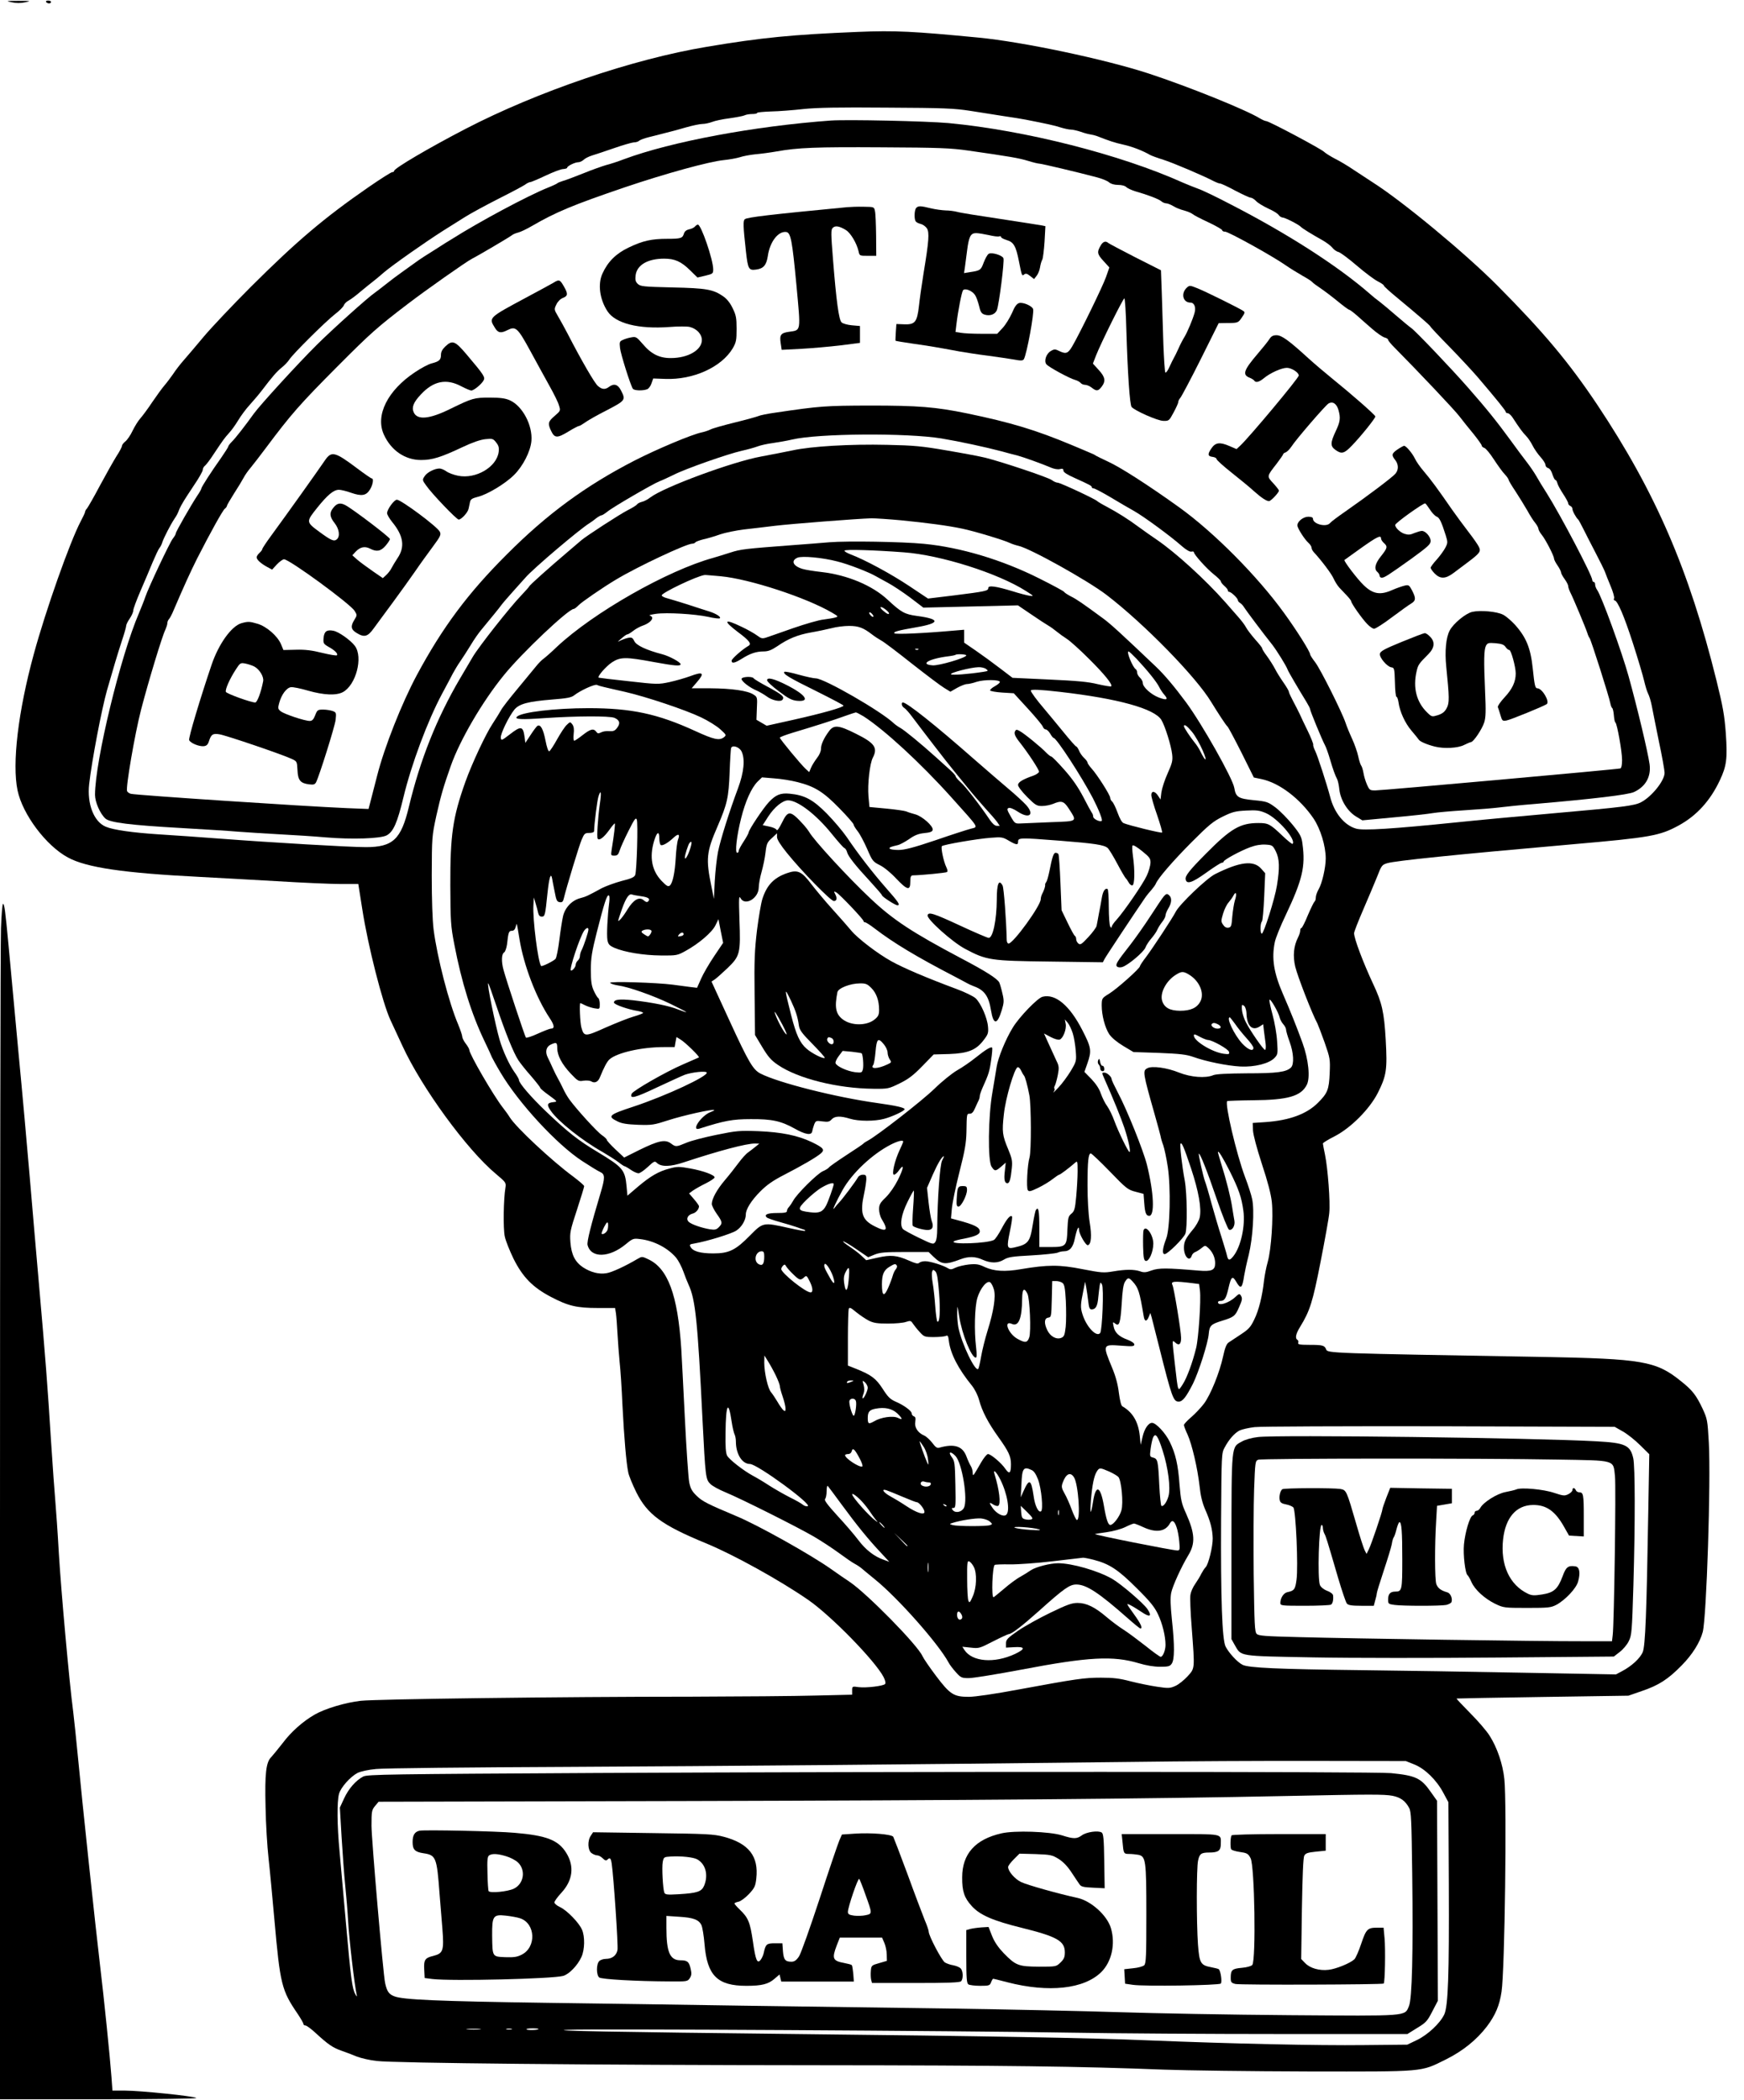 <?xml version="1.0" encoding="UTF-8" standalone="yes"?>
<svg version="1.0" xmlns="http://www.w3.org/2000/svg" width="922pt" height="1110pt" viewBox="0 0 1230 1480" preserveAspectRatio="xMidYMid meet">
  <g transform="translate(0,1480) scale(0.1,-0.1)" fill="#000000" stroke="none">
    <path d="M83 14788 c31 -7 63 -7 95 0 44 9 40 10 -48 10 -88 0 -92 -1 -47 -10z"/>
    <path d="M325 14790 c3 -5 13 -10 21 -10 8 0 14 5 14 10 0 6 -9 10 -21 10 -11
0 -17 -4 -14 -10z"/>
    <path d="M6050 14579 c-464 -19 -677 -40 -1065 -105 -523 -87 -1193 -315
-1702 -579 -260 -135 -503 -278 -503 -296 0 -5 -6 -9 -14 -9 -7 0 -83 -48
-167 -106 -314 -217 -509 -383 -830 -703 -130 -130 -279 -288 -332 -351 -53
-63 -115 -137 -140 -165 -24 -27 -59 -72 -77 -100 -19 -27 -46 -63 -61 -80
-14 -16 -52 -68 -84 -115 -31 -47 -69 -98 -84 -115 -15 -16 -40 -56 -55 -87
-15 -32 -38 -66 -52 -77 -13 -10 -24 -25 -24 -32 0 -7 -17 -40 -39 -73 -21
-34 -73 -126 -116 -206 -42 -80 -84 -152 -91 -161 -8 -8 -14 -20 -14 -25 0 -5
-14 -35 -31 -67 -76 -144 -246 -625 -331 -937 -110 -403 -154 -771 -114 -961
36 -169 201 -389 355 -472 130 -71 394 -110 931 -137 118 -6 361 -20 540 -30
179 -11 382 -20 451 -20 l126 0 28 -177 c40 -259 143 -663 199 -783 24 -52 62
-134 84 -181 136 -296 455 -733 659 -903 70 -59 73 -62 68 -96 -14 -81 -17
-290 -5 -345 6 -31 35 -102 62 -158 65 -130 136 -202 264 -269 122 -64 182
-78 330 -78 l122 0 6 -37 c3 -21 8 -85 11 -143 3 -58 10 -148 15 -200 6 -52
15 -189 20 -305 12 -235 27 -408 41 -475 5 -25 31 -87 56 -138 79 -159 181
-233 491 -361 195 -80 520 -260 720 -398 163 -112 475 -432 534 -546 12 -24
16 -43 10 -49 -14 -14 -132 -28 -184 -22 -48 7 -48 6 -48 -23 l0 -30 -257 -6
c-141 -4 -536 -7 -877 -8 -935 0 -2218 -17 -2331 -29 -108 -12 -252 -55 -325
-97 -84 -48 -168 -123 -226 -201 -33 -42 -69 -86 -80 -98 -38 -36 -47 -117
-41 -354 2 -118 12 -280 21 -360 9 -80 27 -273 41 -430 41 -463 51 -502 166
-670 21 -32 39 -63 39 -69 0 -6 7 -11 15 -11 8 0 43 -26 77 -58 83 -76 116
-99 180 -121 29 -10 77 -28 105 -40 29 -11 92 -26 140 -31 122 -15 1523 -29
3118 -30 1308 -1 1856 -8 2430 -31 160 -6 619 -12 1020 -13 832 -1 791 -5 971
84 121 60 219 139 292 235 59 79 88 147 102 243 23 148 38 1324 20 1499 -11
107 -51 224 -105 308 -20 32 -81 103 -136 158 -54 55 -98 101 -96 103 1 1 274
6 607 11 l605 9 95 33 c118 40 184 82 280 180 76 77 129 162 149 236 27 105
58 1060 43 1335 -9 160 -11 168 -44 240 -46 97 -72 130 -155 196 -174 140
-270 156 -978 169 -1503 26 -1512 26 -1522 53 -11 28 -24 32 -115 32 -71 0
-86 3 -82 14 3 8 1 17 -5 21 -19 11 -12 43 19 93 69 113 88 173 144 459 30
153 58 307 61 343 8 77 -10 313 -30 411 -8 39 -15 74 -15 79 0 5 37 28 83 51
114 59 245 190 304 305 62 124 68 164 56 378 -11 190 -26 259 -88 390 -71 152
-135 321 -135 359 0 10 29 84 64 165 35 81 79 185 98 232 31 81 35 86 73 97
59 17 463 59 1305 133 551 48 616 60 750 133 126 69 222 174 290 319 47 100
54 151 42 328 -10 132 -20 188 -66 375 -194 782 -430 1328 -841 1945 -200 299
-380 514 -705 841 -228 229 -670 595 -880 728 -31 20 -90 59 -131 86 -41 28
-101 64 -134 80 -32 17 -66 38 -75 47 -18 20 -390 218 -410 218 -7 0 -27 9
-44 19 -101 62 -506 225 -786 317 -310 101 -887 223 -1200 253 -457 44 -587
51 -850 40z m795 -557 c72 -11 177 -28 235 -37 58 -8 128 -20 155 -25 143 -28
204 -41 246 -55 26 -8 58 -15 72 -15 13 0 44 -7 68 -15 24 -9 55 -17 69 -19
14 -2 34 -7 45 -11 89 -35 125 -47 188 -61 63 -14 137 -43 187 -72 8 -5 51
-21 96 -35 72 -23 283 -113 357 -152 16 -8 34 -15 41 -15 8 0 56 -22 107 -50
52 -27 101 -50 110 -50 8 0 26 -11 38 -24 12 -13 50 -36 84 -52 34 -15 68 -35
75 -46 7 -10 20 -18 28 -18 16 0 113 -49 129 -66 10 -11 75 -51 157 -97 25
-15 55 -37 65 -50 10 -13 29 -27 43 -30 14 -4 72 -47 129 -96 57 -49 124 -99
148 -111 24 -12 43 -25 43 -30 0 -5 44 -45 98 -89 147 -122 227 -191 230 -199
1 -5 62 -70 136 -145 73 -75 162 -171 199 -214 132 -155 197 -235 197 -244 0
-5 6 -9 14 -9 8 0 24 -15 35 -32 44 -68 70 -104 94 -128 14 -14 34 -44 46 -68
12 -24 37 -60 56 -81 19 -21 35 -46 35 -56 0 -9 8 -19 19 -22 11 -3 23 -20 30
-44 7 -21 16 -39 20 -39 5 0 12 -11 15 -24 3 -13 22 -47 41 -76 19 -29 35 -58
35 -65 0 -7 7 -15 15 -19 8 -3 15 -12 15 -21 0 -15 27 -64 41 -75 3 -3 18 -30
33 -60 15 -30 54 -107 87 -170 33 -63 64 -126 69 -140 5 -14 22 -58 39 -98 17
-40 28 -79 25 -87 -4 -8 -2 -15 3 -15 21 0 68 -111 130 -303 36 -111 71 -230
79 -265 8 -34 20 -75 28 -90 8 -15 19 -52 25 -82 6 -30 28 -143 50 -250 23
-107 41 -209 41 -226 0 -55 -90 -168 -167 -208 -47 -24 -125 -34 -602 -76
-250 -22 -563 -51 -695 -65 -460 -47 -660 -59 -710 -45 -84 23 -156 111 -185
226 -22 84 -89 291 -105 322 -9 18 -16 38 -14 45 1 6 -16 50 -39 97 -23 47
-49 101 -57 120 -9 19 -30 60 -46 90 -16 30 -30 60 -30 66 0 6 -17 35 -38 65
-21 30 -48 73 -60 97 -12 23 -38 64 -57 90 -20 26 -34 50 -33 53 2 3 -20 31
-48 62 -28 32 -57 70 -65 85 -7 15 -32 48 -54 73 -22 25 -63 72 -92 105 -141
160 -350 350 -483 441 -36 24 -92 64 -125 88 -75 56 -153 105 -230 146 -33 17
-62 35 -65 38 -9 13 -262 131 -280 131 -9 0 -28 8 -41 18 -24 19 -346 127
-469 158 -36 9 -157 32 -270 51 -179 31 -233 36 -424 40 -259 6 -533 -10 -666
-39 -52 -11 -151 -30 -220 -43 -204 -37 -685 -215 -782 -288 -18 -14 -45 -29
-61 -32 -15 -4 -31 -12 -35 -19 -4 -6 -33 -24 -65 -40 -55 -28 -294 -183 -327
-212 -8 -7 -51 -44 -95 -81 -133 -113 -270 -235 -273 -245 -2 -5 -27 -32 -54
-61 -82 -85 -302 -364 -344 -436 -12 -20 -52 -88 -89 -151 -165 -281 -281
-572 -361 -905 -55 -231 -113 -285 -304 -285 -116 0 -661 32 -1030 60 -140 11
-333 24 -429 30 -183 12 -321 31 -375 54 -84 35 -133 161 -117 301 19 166 88
528 126 662 43 150 74 254 105 349 17 50 30 97 30 105 0 8 11 31 25 51 14 20
25 46 25 57 0 11 23 73 51 138 28 65 67 156 86 203 20 47 41 92 48 100 7 8 16
26 20 40 9 29 56 121 85 165 19 28 22 35 35 68 3 6 9 20 15 30 5 9 13 23 18
31 4 7 35 55 69 106 35 51 63 101 63 110 0 10 7 24 17 31 9 8 36 43 59 79 70
105 76 113 109 150 18 19 47 60 65 90 18 30 55 81 84 112 28 31 66 76 84 100
73 96 104 132 139 160 20 16 44 41 54 57 23 37 249 262 321 319 32 24 60 53
63 63 4 11 18 25 33 33 15 8 53 36 84 63 32 26 69 57 84 68 15 11 52 42 83 69
60 51 289 212 418 294 43 27 112 70 153 96 41 26 147 83 235 128 88 44 172 89
187 99 14 11 32 19 38 19 7 0 56 21 109 46 53 25 108 46 124 46 15 1 27 5 27
9 0 12 55 39 79 39 11 0 27 8 37 17 10 10 36 23 58 30 23 7 93 30 156 52 63
22 126 40 140 41 15 0 31 5 37 11 6 6 37 18 70 26 32 8 85 21 118 30 33 8 98
25 144 39 46 13 98 24 116 24 18 0 48 7 67 14 19 8 75 20 124 26 49 7 97 16
106 21 10 5 34 9 53 9 19 0 35 3 35 8 0 4 44 8 98 10 53 1 156 9 227 17 96 10
249 13 590 10 404 -2 476 -5 590 -23z m-492 -2887 c184 -18 334 -38 433 -59
87 -18 298 -82 336 -101 15 -7 42 -16 60 -20 81 -17 490 -245 623 -347 266
-204 631 -578 737 -754 49 -80 106 -167 114 -172 6 -4 50 -87 99 -184 l88
-177 53 -11 c126 -26 272 -137 368 -278 49 -73 86 -194 86 -282 0 -64 -26
-177 -50 -217 -11 -19 -20 -45 -20 -58 0 -13 -4 -26 -9 -29 -5 -4 -26 -47 -47
-96 -20 -50 -41 -90 -45 -90 -5 0 -9 -8 -9 -19 0 -10 -7 -32 -15 -47 -31 -61
-38 -130 -20 -207 17 -70 120 -335 156 -400 5 -10 28 -70 51 -134 39 -112 40
-119 36 -217 -5 -116 -15 -141 -83 -209 -79 -79 -200 -124 -370 -136 l-90 -6
2 -53 c2 -32 26 -123 63 -237 42 -127 64 -212 70 -268 11 -107 -4 -333 -29
-422 -11 -38 -22 -97 -26 -130 -12 -110 -37 -212 -69 -276 -26 -55 -41 -70
-96 -106 -36 -24 -74 -49 -86 -57 -14 -10 -25 -38 -38 -98 -25 -115 -88 -270
-135 -333 -22 -29 -63 -72 -91 -96 -27 -23 -50 -48 -50 -54 0 -7 11 -37 25
-66 32 -71 71 -239 85 -363 7 -69 19 -118 39 -165 38 -85 52 -142 54 -205 1
-57 -30 -184 -50 -204 -8 -8 -21 -28 -30 -45 -8 -18 -28 -50 -43 -72 -16 -22
-31 -56 -34 -76 -4 -20 0 -125 9 -235 22 -294 23 -283 -29 -341 -25 -27 -63
-58 -86 -68 -38 -17 -49 -18 -128 -6 -48 7 -132 24 -187 38 -79 21 -123 26
-210 26 -119 0 -172 -8 -585 -84 -166 -31 -303 -51 -347 -51 -106 0 -132 16
-231 147 -46 61 -89 124 -96 140 -34 78 -392 442 -514 524 -20 13 -80 54 -132
91 -145 102 -516 310 -666 372 -204 86 -240 104 -279 142 -34 32 -45 52 -54
96 -6 30 -20 234 -31 455 -11 220 -22 438 -25 485 -25 384 -95 572 -236 635
-40 19 -42 19 -73 1 -88 -52 -183 -96 -221 -101 -51 -8 -107 6 -162 41 -57 38
-83 89 -90 177 -5 68 -2 83 46 229 28 86 51 161 51 167 0 6 -34 35 -75 66
-155 114 -406 349 -450 420 -10 17 -33 48 -50 70 -66 85 -235 376 -235 405 0
6 -11 26 -25 44 -14 18 -25 41 -25 50 0 9 -13 47 -28 84 -66 154 -149 476
-174 672 -8 66 -13 208 -13 380 1 272 1 276 33 424 31 137 48 198 101 348 64
182 223 455 375 641 126 156 455 467 493 467 5 0 20 12 34 26 19 21 173 127
264 181 149 90 494 252 537 253 9 0 19 4 22 9 3 5 30 15 58 22 29 6 82 22 118
35 36 12 110 27 165 34 55 6 154 18 220 26 117 14 580 50 681 53 28 0 121 -6
207 -14z m5093 -6426 c32 -18 87 -62 122 -97 l64 -63 -7 -397 c-12 -728 -21
-952 -39 -998 -18 -44 -79 -100 -146 -135 l-43 -23 -656 12 c-361 7 -874 15
-1141 18 -584 7 -796 16 -837 38 -36 18 -96 83 -119 128 -25 48 -35 340 -32
900 3 455 3 464 25 504 30 57 70 102 105 120 16 8 64 19 106 24 42 5 629 7
1309 6 l1231 -4 58 -33z m-1471 -2348 c75 -30 157 -110 205 -201 l35 -65 3
-578 c3 -643 -5 -861 -32 -919 -30 -63 -116 -143 -192 -180 l-69 -33 -305 -3
c-325 -4 -945 10 -1510 33 -420 18 -1182 31 -2495 45 -1262 14 -1772 23 -1610
30 164 8 2767 -7 3525 -20 338 -6 1016 -10 1505 -10 l891 0 69 43 c63 38 72
49 107 117 l39 75 -3 705 -3 705 -44 62 c-68 98 -107 116 -281 133 -119 11
-3429 12 -5601 1 -1467 -8 -1618 -10 -1647 -25 -52 -27 -103 -85 -135 -154
l-30 -65 12 -206 c7 -113 18 -269 26 -346 8 -77 17 -187 20 -245 7 -133 46
-461 61 -525 3 -14 0 -12 -10 6 -22 38 -32 113 -66 499 -17 190 -37 417 -45
505 -18 188 -19 355 -4 409 13 46 79 120 130 147 22 11 76 23 131 28 51 6 658
12 1348 15 1156 6 2337 16 3980 35 355 5 935 8 1290 7 l645 -1 60 -24z m-154
-221 c56 -11 90 -35 117 -85 15 -26 17 -87 22 -465 7 -559 -1 -881 -23 -933
-31 -73 3 -70 -842 -64 -412 3 -952 13 -1200 21 -247 8 -794 20 -1215 26 -421
6 -1071 15 -1445 20 -374 6 -993 15 -1375 20 -774 11 -1019 22 -1079 46 -39
15 -52 35 -65 94 -14 65 -96 1014 -96 1109 0 102 2 111 25 139 l25 30 2172 5
c1988 5 3250 15 4253 36 573 12 667 12 726 1z m-6438 -1647 c-24 -2 -62 -2
-85 0 -24 2 -5 4 42 4 47 0 66 -2 43 -4z m225 0 c-10 -2 -26 -2 -35 0 -10 3
-2 5 17 5 19 0 27 -2 18 -5z m190 2 c-8 -8 -77 -9 -85 -2 -3 4 15 7 42 7 27 0
46 -2 43 -5z"/>
    <path d="M5860 13954 c-536 -39 -1124 -148 -1460 -273 -41 -16 -97 -34 -125
-41 -27 -8 -99 -33 -160 -58 -60 -24 -126 -49 -145 -54 -19 -6 -37 -13 -40
-17 -3 -3 -32 -17 -65 -30 -142 -57 -481 -238 -680 -364 -11 -6 -62 -38 -113
-71 -52 -32 -114 -72 -138 -90 -24 -17 -68 -49 -99 -71 -31 -22 -82 -60 -113
-85 -31 -25 -67 -52 -78 -60 -50 -34 -298 -257 -410 -368 -130 -129 -399 -423
-443 -484 -61 -85 -131 -175 -155 -198 -14 -14 -26 -30 -26 -34 0 -5 -23 -41
-50 -80 -69 -97 -140 -207 -140 -217 0 -5 -13 -28 -29 -51 -44 -67 -151 -253
-151 -265 0 -6 -9 -22 -21 -37 -23 -30 -173 -348 -194 -411 -7 -22 -28 -74
-45 -115 -130 -301 -309 -1040 -310 -1281 0 -50 35 -132 73 -167 30 -29 179
-47 532 -67 154 -9 336 -20 405 -26 69 -5 204 -14 300 -19 96 -5 238 -14 315
-21 189 -16 389 -9 432 14 47 25 75 88 118 267 56 233 170 539 272 730 31 58
66 123 77 145 12 22 35 61 52 85 17 25 51 77 74 115 23 39 57 87 74 107 83
101 123 149 141 174 11 15 49 59 85 99 36 40 74 83 86 96 54 63 383 342 452
384 9 6 30 20 45 33 16 12 33 22 39 22 6 0 24 12 42 26 37 31 319 195 367 214
19 7 64 28 101 46 82 42 378 146 479 169 41 9 91 23 112 31 21 8 70 19 110 24
40 6 99 16 132 24 184 44 813 48 1055 8 131 -22 307 -60 425 -91 39 -11 88
-24 110 -29 44 -12 178 -60 238 -86 21 -9 48 -14 62 -10 19 5 25 2 25 -11 0
-11 26 -28 78 -51 110 -50 122 -56 122 -66 0 -4 6 -8 13 -8 7 0 61 -28 118
-62 58 -35 134 -79 168 -98 67 -38 256 -176 336 -247 31 -27 57 -42 68 -39 9
2 17 1 17 -4 0 -16 90 -116 139 -155 28 -22 51 -45 51 -50 0 -6 11 -21 25 -33
14 -12 25 -26 25 -32 0 -5 4 -10 9 -10 14 0 61 -45 61 -58 0 -6 7 -15 16 -20
8 -5 21 -18 27 -29 12 -20 137 -187 201 -267 32 -42 99 -149 108 -176 5 -14
79 -140 132 -226 14 -23 26 -46 26 -52 0 -11 83 -213 104 -252 8 -14 24 -59
36 -100 22 -75 35 -110 51 -142 5 -10 12 -42 15 -72 9 -75 57 -152 116 -189
l46 -28 223 21 c123 11 247 25 274 30 28 5 129 14 225 20 96 6 207 15 245 20
39 5 153 17 255 25 408 35 649 64 693 83 83 38 123 109 111 197 -13 90 -84
388 -148 620 -47 170 -190 564 -222 609 -8 11 -14 28 -14 38 0 10 -4 18 -10
18 -5 0 -10 6 -10 13 0 32 -223 457 -322 614 -24 37 -57 91 -72 118 -16 28
-47 73 -68 100 -22 28 -74 98 -116 156 -95 130 -167 220 -298 369 -120 137
-370 399 -400 420 -12 8 -61 49 -109 90 -47 41 -100 85 -116 97 -17 12 -48 37
-68 55 -226 197 -583 426 -986 633 -99 52 -200 100 -225 108 -25 9 -72 28
-105 42 -441 199 -1115 370 -1655 421 -156 14 -711 26 -830 18z m970 -212
c294 -42 356 -53 419 -72 35 -11 72 -20 81 -20 15 0 269 -60 408 -97 34 -9 72
-24 84 -35 13 -11 37 -18 64 -18 25 0 49 -6 58 -16 9 -8 37 -21 63 -29 88 -25
166 -55 183 -70 9 -8 25 -15 35 -15 10 0 32 -9 49 -19 17 -11 51 -25 76 -31
25 -7 52 -18 60 -25 9 -8 59 -34 113 -59 53 -25 97 -50 97 -56 0 -5 9 -10 21
-10 23 0 331 -170 424 -235 33 -23 87 -56 120 -75 33 -18 64 -38 70 -45 5 -7
33 -27 60 -45 28 -19 82 -60 121 -92 39 -32 74 -58 79 -58 4 0 29 -18 54 -40
25 -23 74 -65 108 -95 34 -30 74 -57 88 -61 14 -3 25 -11 25 -16 0 -6 19 -29
43 -53 174 -176 424 -440 459 -486 24 -31 69 -88 101 -126 31 -39 57 -75 57
-81 0 -6 8 -13 19 -17 10 -3 40 -39 67 -81 27 -41 61 -89 77 -105 15 -16 27
-34 27 -39 0 -5 22 -42 49 -82 26 -40 63 -100 82 -133 18 -33 43 -73 56 -88
13 -16 23 -35 23 -42 0 -7 10 -26 23 -42 26 -31 87 -149 87 -168 0 -7 11 -29
25 -49 14 -20 25 -43 25 -50 0 -6 11 -27 25 -46 14 -19 25 -41 25 -49 0 -9 7
-29 15 -45 20 -38 110 -254 120 -286 4 -14 11 -30 16 -36 10 -12 138 -414 146
-459 3 -16 9 -32 14 -35 4 -3 9 -26 11 -50 2 -25 6 -48 11 -51 12 -9 47 -205
47 -265 0 -35 -5 -56 -12 -59 -18 -6 -1678 -155 -1728 -155 -39 0 -42 2 -60
43 -10 23 -21 60 -24 81 -4 22 -11 45 -16 51 -5 6 -15 36 -21 66 -6 29 -26 86
-44 125 -18 39 -38 88 -45 110 -24 73 -177 379 -214 427 -20 26 -36 51 -36 56
0 19 -95 170 -183 291 -190 263 -497 571 -740 746 -223 160 -417 284 -503 323
-38 18 -76 36 -84 41 -8 6 -26 15 -40 20 -14 6 -72 31 -130 55 -256 107 -428
159 -741 224 -220 45 -340 55 -684 55 -312 -1 -350 -3 -660 -49 -60 -8 -117
-20 -126 -25 -9 -4 -83 -25 -165 -45 -81 -20 -160 -42 -174 -50 -14 -7 -41
-16 -60 -20 -70 -14 -319 -119 -475 -199 -344 -177 -616 -376 -900 -661 -275
-274 -455 -516 -636 -853 -105 -196 -228 -506 -279 -707 -23 -88 -46 -177 -51
-198 l-10 -38 -152 6 c-306 13 -1482 91 -1524 101 -12 3 -24 12 -27 19 -10 27
55 405 99 575 53 204 150 522 171 563 7 16 14 36 14 46 0 9 5 22 11 28 6 6 22
35 34 65 72 168 116 265 165 363 94 184 180 339 195 351 8 6 15 15 15 20 0 5
23 44 50 87 28 43 58 93 67 110 9 18 31 50 50 72 18 22 67 85 108 140 177 237
241 310 505 575 234 235 280 276 499 443 127 97 407 294 449 316 44 22 266
153 282 166 8 7 28 15 44 19 17 4 59 24 95 45 172 100 293 150 660 275 287 97
593 181 696 191 39 4 89 13 112 20 23 8 72 17 110 21 37 3 105 12 150 20 151
27 275 32 743 29 407 -2 483 -5 610 -23z"/>
    <path d="M5975 13343 c-543 -52 -705 -71 -722 -85 -13 -11 -12 -48 8 -228 14
-125 20 -134 72 -127 52 7 72 31 82 94 14 101 73 178 130 171 32 -5 42 -57 72
-374 31 -336 34 -317 -53 -330 -57 -8 -67 -22 -58 -80 l7 -47 136 7 c75 4 199
15 276 24 l140 18 0 59 0 60 -57 5 c-32 3 -64 12 -73 21 -19 19 -37 153 -60
443 -15 186 -15 210 -2 223 18 18 47 13 94 -16 33 -21 75 -92 88 -148 7 -33 7
-33 66 -33 l59 0 -1 143 c-1 78 -4 156 -8 172 -6 30 -6 30 -81 31 -41 1 -93
-1 -115 -3z"/>
    <path d="M6462 13338 c-13 -13 -16 -76 -4 -95 4 -6 20 -15 35 -18 16 -4 35
-18 44 -31 19 -29 14 -91 -23 -315 -13 -80 -28 -186 -33 -234 -13 -113 -28
-131 -105 -128 l-54 2 -4 -57 c-2 -31 -3 -59 -2 -61 2 -2 58 -11 126 -21 118
-17 161 -24 328 -55 41 -7 129 -21 195 -29 66 -9 149 -21 184 -27 52 -10 65
-9 72 2 20 33 75 329 65 354 -8 22 -70 49 -98 42 -17 -5 -31 -23 -51 -71 -16
-35 -45 -83 -66 -105 l-38 -41 -109 0 c-60 0 -126 3 -147 7 l-38 6 6 51 c12
101 38 231 47 243 14 17 65 -3 85 -34 9 -13 21 -48 28 -76 9 -41 17 -54 37
-61 38 -13 77 0 89 32 15 38 54 345 46 365 -8 21 -84 44 -104 31 -9 -5 -24
-33 -35 -61 -20 -54 -24 -57 -96 -68 l-43 -7 6 39 c3 21 9 72 15 115 13 104
25 128 64 128 17 0 58 -7 90 -14 33 -8 65 -12 73 -9 7 3 13 1 13 -4 0 -6 18
-15 40 -22 49 -14 65 -42 86 -148 21 -106 21 -108 38 -94 10 8 20 6 41 -11
l28 -22 18 23 c10 12 21 39 24 59 3 20 10 45 16 55 5 10 12 67 16 127 l6 109
-24 5 c-13 3 -146 23 -294 46 -149 22 -286 44 -305 50 -19 5 -55 10 -80 10
-25 1 -72 7 -105 15 -73 18 -88 18 -103 3z"/>
    <path d="M4901 13206 c-6 -7 -24 -16 -40 -19 -19 -4 -32 -14 -37 -29 -10 -34
-21 -38 -116 -38 -114 0 -175 -14 -275 -62 -88 -42 -146 -99 -184 -183 -34
-74 -20 -182 36 -267 57 -85 217 -126 435 -110 63 5 129 5 146 0 49 -13 84
-51 84 -92 0 -70 -97 -127 -218 -127 -80 -1 -139 28 -198 98 -44 51 -49 54
-81 48 -19 -3 -46 -11 -60 -18 -23 -10 -25 -15 -20 -58 5 -44 73 -259 90 -286
9 -14 70 -16 101 -4 11 4 25 23 31 42 l12 34 84 -3 c198 -8 398 83 477 216 24
42 27 57 27 137 0 78 -4 97 -28 146 -17 36 -41 66 -66 83 -71 49 -118 58 -360
63 -205 5 -225 7 -244 26 -15 15 -18 28 -14 61 10 72 86 116 201 116 75 0 120
-20 183 -82 l52 -51 56 13 c53 13 55 15 55 45 0 67 -85 315 -108 315 -5 0 -15
-6 -21 -14z"/>
    <path d="M7766 13078 c-31 -51 -29 -65 16 -114 l42 -46 -23 -66 c-21 -62 -183
-394 -238 -489 -30 -51 -44 -57 -89 -36 -32 16 -38 16 -62 2 -33 -18 -51 -71
-32 -94 16 -20 166 -101 202 -110 15 -4 32 -13 39 -21 6 -8 21 -14 33 -14 11
0 32 -9 46 -20 33 -26 45 -25 69 6 31 40 26 69 -20 119 l-41 45 22 57 c34 87
191 403 200 403 4 0 11 -102 14 -227 9 -301 24 -524 37 -539 22 -26 184 -98
224 -98 39 -1 41 1 72 59 18 33 33 66 33 74 0 8 7 21 15 30 8 9 73 131 143
271 l127 255 55 1 c81 0 83 1 109 40 21 30 22 37 10 45 -27 19 -264 136 -321
159 -55 22 -58 23 -77 6 -44 -40 -29 -106 25 -106 27 0 40 -33 29 -72 -13 -47
-50 -134 -70 -168 -12 -19 -32 -57 -44 -85 -12 -27 -27 -57 -32 -65 -5 -8 -19
-37 -31 -63 -11 -26 -25 -44 -29 -40 -4 4 -10 94 -14 198 -3 105 -8 265 -11
357 l-6 166 -182 92 c-99 51 -185 96 -190 101 -17 15 -35 10 -50 -13z"/>
    <path d="M3905 12811 c-17 -10 -105 -58 -195 -106 -265 -142 -264 -141 -220
-212 22 -37 42 -41 89 -17 58 29 71 18 159 -143 44 -82 106 -193 136 -248 31
-55 62 -117 68 -139 12 -38 12 -39 -30 -75 -47 -40 -50 -54 -25 -106 24 -51
43 -52 119 -6 37 23 72 41 77 41 6 0 24 11 41 23 17 13 86 53 154 87 134 70
136 73 102 140 -22 44 -50 52 -86 25 -27 -20 -49 -18 -78 8 -23 20 -114 176
-215 372 -20 39 -50 92 -65 118 -28 48 -29 49 -12 84 10 21 28 39 46 46 36 14
37 29 7 81 -27 48 -34 51 -72 27z"/>
    <path d="M8953 12413 c-10 -16 -47 -62 -83 -104 -99 -116 -110 -148 -56 -169
13 -5 27 -14 31 -19 11 -18 35 -12 69 16 43 36 124 73 162 73 33 0 84 -33 84
-54 0 -18 -348 -434 -413 -495 l-26 -24 -51 22 c-68 29 -98 25 -127 -18 -28
-41 -25 -55 10 -59 15 -2 27 -9 27 -15 0 -7 48 -50 106 -96 58 -46 129 -104
157 -130 54 -48 89 -71 107 -71 13 0 70 60 70 74 0 5 -18 28 -40 52 -46 50
-47 47 24 138 25 33 46 63 46 67 0 4 8 10 18 13 9 4 27 21 39 39 33 52 239
290 262 305 30 18 58 0 71 -46 16 -57 12 -82 -20 -150 -38 -81 -38 -105 -1
-131 43 -31 62 -26 117 32 62 64 164 191 164 204 0 10 -163 153 -305 268 -48
39 -124 103 -169 144 -137 125 -187 161 -223 161 -25 0 -37 -7 -50 -27z"/>
    <path d="M3141 12361 c-21 -20 -31 -38 -31 -59 0 -36 -12 -47 -67 -61 -23 -6
-75 -34 -115 -61 -195 -129 -282 -305 -221 -440 51 -113 150 -180 263 -180 78
0 140 19 292 91 70 33 125 52 161 56 50 5 55 4 76 -23 18 -22 22 -38 18 -67
-14 -107 -161 -193 -286 -168 -31 6 -68 20 -83 31 -15 11 -37 20 -48 20 -35 0
-88 -27 -105 -54 -17 -25 -17 -28 10 -65 39 -57 215 -241 230 -241 19 0 65 50
70 77 3 12 7 34 10 47 4 19 15 26 54 36 67 16 195 93 256 154 64 63 117 168
123 241 9 110 -63 246 -152 286 -31 14 -66 19 -142 19 -110 0 -121 -3 -279
-80 -146 -72 -232 -80 -257 -24 -16 35 -2 71 50 126 89 96 180 114 285 58 31
-16 63 -30 71 -30 18 0 73 45 87 72 12 22 2 38 -119 181 -83 98 -101 105 -151
58z"/>
    <path d="M9857 11635 c-42 -29 -45 -40 -17 -75 24 -31 25 -68 2 -96 -18 -23
-197 -158 -355 -268 -52 -36 -100 -72 -107 -81 -26 -31 -120 -7 -120 31 0 9
-11 14 -33 14 -35 0 -77 -33 -77 -61 0 -19 50 -98 78 -123 12 -11 22 -26 22
-34 0 -9 7 -22 15 -31 54 -58 128 -156 141 -188 9 -20 27 -49 40 -63 13 -14
37 -39 54 -57 16 -17 30 -35 30 -40 0 -14 76 -122 113 -160 17 -18 39 -33 48
-33 10 0 67 36 126 81 59 44 120 88 136 97 33 20 34 38 6 92 -20 38 -24 41
-53 34 -17 -4 -55 -17 -85 -30 -86 -39 -138 -30 -204 34 -43 41 -142 171 -135
177 2 2 55 40 117 84 113 80 141 94 141 68 0 -8 9 -22 20 -32 28 -25 26 -35
-20 -93 -42 -52 -51 -91 -25 -112 8 -7 15 -19 15 -26 0 -8 7 -14 15 -14 19 0
44 16 208 133 118 86 137 103 137 126 0 30 -36 71 -62 71 -9 0 -32 -7 -53 -15
-29 -13 -43 -14 -71 -5 -31 11 -64 43 -64 62 0 14 202 158 212 152 5 -3 20
-24 34 -45 14 -22 34 -43 46 -48 20 -7 34 -36 65 -134 14 -46 14 -52 -3 -85
-11 -21 -38 -58 -61 -84 -24 -26 -43 -52 -43 -58 0 -6 13 -25 29 -41 39 -39
76 -38 132 4 24 18 69 52 100 75 85 64 95 77 80 108 -6 14 -40 63 -75 108 -34
44 -86 115 -115 156 -100 145 -152 215 -199 270 -26 30 -54 70 -63 90 -17 36
-62 90 -76 90 -5 0 -25 -11 -46 -25z"/>
    <path d="M2292 11558 c-56 -82 -259 -367 -382 -535 -33 -45 -60 -86 -60 -91 0
-5 -9 -17 -20 -27 -11 -10 -20 -24 -20 -31 0 -17 30 -44 74 -68 l35 -19 34 37
c19 20 42 36 50 36 38 0 468 -315 498 -364 18 -29 18 -31 -1 -62 -29 -46 -25
-69 14 -93 55 -34 79 -28 122 32 21 28 81 111 134 182 53 72 124 171 158 220
34 50 90 127 124 173 54 73 60 85 50 106 -15 34 -273 226 -303 226 -19 0 -69
-68 -69 -95 0 -10 16 -37 35 -61 81 -98 93 -177 38 -257 -15 -23 -34 -54 -41
-68 -7 -15 -24 -37 -38 -50 l-24 -22 -71 49 c-39 27 -88 63 -108 80 l-36 32
23 25 c32 34 65 41 102 22 46 -24 75 -19 109 20 17 20 31 41 31 48 0 12 -259
209 -313 238 -37 20 -61 15 -87 -19 -28 -34 -25 -63 10 -107 33 -42 40 -94 15
-115 -20 -16 -40 -7 -122 53 -95 70 -95 71 -16 170 74 92 116 127 154 127 13
0 52 -9 85 -21 75 -26 107 -21 134 24 20 32 27 77 12 77 -5 0 -51 32 -103 71
-157 118 -181 124 -227 57z"/>
    <path d="M10383 10489 c-47 -11 -134 -83 -159 -132 -26 -49 -35 -146 -24 -254
22 -219 23 -256 3 -293 -14 -26 -29 -38 -61 -49 -43 -13 -44 -13 -77 19 -75
73 -101 174 -74 290 10 46 17 55 82 120 45 45 50 88 12 125 -13 14 -30 25 -37
24 -7 0 -80 -28 -163 -62 -122 -50 -151 -66 -153 -84 -4 -26 51 -91 81 -95 21
-3 22 -9 25 -105 1 -57 6 -103 11 -103 5 0 11 -17 14 -37 9 -67 46 -148 92
-202 25 -29 48 -58 52 -64 9 -13 57 -34 113 -48 64 -16 162 -11 205 11 22 11
44 20 50 21 17 1 78 91 93 139 11 36 12 80 6 215 -10 224 -8 298 6 325 11 20
18 22 68 18 43 -4 59 -10 70 -26 8 -12 20 -22 27 -22 12 0 45 -119 45 -165 0
-59 -24 -110 -78 -168 -29 -31 -51 -63 -48 -70 3 -6 11 -32 18 -55 12 -41 14
-44 43 -39 28 5 254 97 283 115 25 16 -31 112 -65 112 -16 0 -20 18 -33 141
-15 143 -46 219 -126 308 -26 28 -63 60 -83 70 -44 23 -161 33 -218 20z"/>
    <path d="M1702 10409 c-70 -21 -160 -146 -210 -294 -80 -236 -164 -516 -158
-530 8 -21 71 -47 104 -43 18 2 28 11 35 33 16 50 27 58 73 51 41 -5 447 -143
514 -175 34 -16 35 -18 38 -77 3 -72 20 -93 80 -101 33 -4 42 -2 51 14 23 45
132 392 138 440 5 50 5 53 -21 63 -15 5 -45 10 -67 10 -38 0 -42 -3 -56 -40
-12 -30 -21 -40 -39 -40 -35 0 -179 48 -204 68 -20 16 -21 22 -11 58 16 60 52
108 83 112 14 2 68 -9 119 -24 112 -32 199 -36 247 -11 93 50 144 246 85 326
-31 41 -114 100 -152 107 -47 9 -65 -5 -69 -52 -3 -37 0 -41 36 -62 44 -24 68
-49 58 -59 -3 -4 -50 4 -104 17 -72 18 -120 24 -185 22 l-88 -2 -18 43 c-25
57 -101 123 -164 142 -57 17 -68 17 -115 4z m91 -305 c37 -20 69 -72 63 -104
-15 -78 -42 -150 -56 -150 -30 0 -202 62 -207 75 -6 17 27 91 69 156 31 48 34
50 67 44 20 -4 48 -13 64 -21z"/>
    <path d="M5850 10980 c-58 -5 -172 -14 -255 -20 -344 -26 -371 -29 -445 -53
-41 -13 -95 -30 -120 -37 -323 -89 -845 -386 -1103 -628 -39 -38 -82 -75 -93
-83 -12 -8 -37 -33 -55 -56 -19 -23 -78 -95 -132 -160 -54 -65 -106 -131 -114
-148 -9 -16 -35 -59 -59 -95 -48 -72 -145 -279 -192 -410 -89 -251 -107 -374
-106 -730 1 -254 3 -286 28 -415 51 -267 121 -492 214 -685 25 -52 48 -102 51
-111 4 -8 30 -57 60 -107 127 -215 396 -507 576 -625 55 -36 112 -71 128 -78
35 -16 35 -40 2 -150 -67 -224 -97 -342 -91 -365 24 -94 153 -91 271 7 47 39
53 41 99 35 98 -11 197 -63 255 -132 16 -20 39 -64 51 -98 12 -34 28 -74 36
-91 49 -106 64 -253 99 -960 20 -396 22 -413 54 -445 14 -15 62 -41 106 -59
114 -47 512 -247 625 -313 53 -31 132 -83 177 -116 45 -33 95 -68 113 -77 17
-9 39 -24 49 -33 11 -9 52 -44 92 -76 163 -132 447 -453 519 -586 8 -16 32
-47 52 -69 34 -38 40 -41 91 -41 30 0 197 27 372 60 473 90 645 99 826 45 53
-16 107 -25 150 -25 59 0 70 3 83 22 20 29 21 127 1 311 -10 98 -12 152 -5
188 9 46 71 183 120 264 52 85 48 155 -16 298 -31 68 -36 93 -45 199 -10 143
-28 220 -69 304 -30 62 -97 134 -125 134 -26 0 -54 -42 -67 -99 l-13 -56 -7
68 c-11 97 -51 163 -123 204 -8 5 -17 42 -24 95 -7 59 -22 115 -47 175 -69
167 -69 167 65 157 79 -6 91 -5 91 9 0 9 -19 22 -47 33 -61 22 -91 50 -99 94
-7 32 -6 34 10 21 30 -25 38 2 47 139 5 92 12 139 24 156 19 30 26 30 52 2 42
-46 50 -72 79 -245 6 -40 21 -42 36 -5 l11 27 9 -30 c4 -16 28 -109 52 -205
91 -362 101 -390 139 -390 28 0 52 31 101 127 40 81 106 287 111 351 5 58 16
68 94 92 82 25 93 33 119 94 24 54 26 64 12 86 -8 12 -14 10 -37 -12 -46 -44
-123 -67 -123 -37 0 5 8 9 19 9 27 0 39 19 55 90 19 82 28 90 54 46 33 -57 43
-49 57 44 4 25 18 90 32 145 29 120 41 314 24 393 -6 30 -29 101 -51 158 -60
161 -143 514 -125 533 3 2 85 5 183 6 244 2 337 28 378 108 26 49 13 179 -30
297 -39 108 -88 230 -136 340 -67 153 -83 256 -59 371 6 29 40 113 76 188 118
249 141 344 119 503 -6 50 -15 68 -69 135 -34 42 -88 97 -119 121 -55 41 -62
44 -155 53 -110 11 -127 21 -138 87 -11 67 -228 451 -340 603 -83 112 -154
196 -212 251 -245 233 -319 301 -372 340 -144 106 -189 137 -228 156 -23 12
-45 26 -48 32 -4 6 -82 48 -174 94 -262 132 -556 220 -815 245 -154 15 -542
21 -666 11z m525 -71 c259 -19 664 -147 861 -273 57 -36 58 -38 24 -33 -19 3
-73 17 -120 32 -116 35 -170 43 -170 22 0 -20 -20 -24 -243 -52 l-182 -22
-135 90 c-128 85 -309 183 -412 222 -26 10 -45 22 -42 26 6 10 207 4 419 -12z
m-471 -64 c78 -19 225 -76 276 -106 8 -5 44 -24 80 -44 36 -19 108 -67 159
-105 l93 -71 334 8 333 8 93 -63 c51 -35 106 -71 122 -80 16 -9 43 -29 60 -43
17 -14 49 -37 71 -51 22 -14 91 -76 153 -138 111 -110 171 -184 159 -196 -3
-3 -45 4 -94 15 -68 17 -147 24 -345 33 l-257 12 -88 67 c-48 37 -125 93 -170
124 l-83 57 0 45 0 46 -72 -6 c-213 -19 -411 -28 -420 -19 -10 10 25 20 152
42 171 29 174 58 10 80 -90 12 -113 25 -210 115 -107 100 -283 174 -465 195
-55 6 -116 16 -135 22 -67 20 -84 58 -36 79 32 14 177 1 280 -26z m-819 -105
c201 -19 602 -150 784 -257 44 -26 45 -27 21 -34 -14 -4 -51 -10 -82 -14 -32
-3 -128 -31 -215 -61 -87 -31 -172 -60 -189 -66 -28 -9 -36 -7 -65 15 -19 14
-68 42 -109 61 -124 60 -134 45 -26 -37 82 -61 99 -84 74 -98 -42 -24 -118
-91 -118 -104 0 -22 21 -18 71 13 58 37 102 52 154 52 33 0 55 9 96 36 78 54
144 81 239 98 47 8 112 22 145 30 32 9 88 16 123 16 67 0 101 -13 162 -60 19
-15 49 -34 65 -43 17 -8 113 -81 215 -162 102 -80 205 -158 229 -172 l44 -27
47 27 c27 15 58 27 70 27 12 0 43 7 69 16 51 16 160 16 163 -1 1 -5 -15 -19
-35 -30 -20 -11 -35 -24 -34 -30 2 -5 40 -12 85 -15 l82 -5 100 -109 c55 -60
102 -117 105 -127 4 -11 13 -19 20 -19 8 0 22 -13 32 -30 9 -16 20 -30 24 -30
20 0 197 -272 277 -425 41 -80 71 -155 62 -160 -14 -9 -60 14 -60 30 0 9 -4
21 -10 28 -5 7 -32 56 -60 111 -36 68 -76 127 -133 191 -45 51 -87 94 -93 94
-6 1 -21 13 -35 27 -32 35 -158 138 -188 153 -19 11 -25 11 -31 0 -10 -15 -2
-37 28 -75 65 -82 142 -200 140 -213 -2 -7 -20 -20 -40 -27 -75 -26 -108 -46
-108 -66 0 -11 28 -48 64 -84 58 -58 68 -64 105 -64 23 0 58 7 78 15 59 25 76
20 110 -32 61 -95 67 -90 -124 -97 -92 -4 -188 -8 -212 -9 -42 -2 -44 -1 -73
50 -26 45 -28 54 -14 59 9 4 36 -7 63 -25 81 -54 122 -24 61 45 -18 20 -76 74
-129 118 -53 45 -161 138 -240 207 -274 241 -473 399 -501 399 -15 0 -8 -29 9
-38 9 -5 35 -34 57 -64 72 -96 245 -321 289 -374 23 -29 69 -84 101 -124 32
-40 88 -105 123 -144 36 -39 74 -83 85 -98 l19 -28 -20 0 c-14 0 -31 15 -49
41 -68 101 -174 239 -207 267 -19 17 -35 36 -35 41 0 6 -17 25 -37 43 -20 18
-67 60 -103 93 -102 92 -219 188 -249 205 -15 8 -36 23 -47 33 -90 86 -492
317 -550 317 -15 0 -70 12 -121 26 -52 15 -97 24 -101 20 -13 -14 34 -42 227
-137 104 -52 190 -97 190 -101 1 -12 -152 -55 -353 -100 l-189 -42 -36 21 -36
21 3 80 c4 78 3 81 -24 98 -40 27 -153 43 -302 44 l-134 0 36 42 c58 67 46 78
-45 44 -35 -13 -101 -32 -146 -42 -80 -17 -87 -17 -290 6 -114 12 -210 24
-211 25 -10 9 52 80 94 108 60 39 97 39 296 2 148 -27 188 -30 188 -15 0 14
-79 57 -129 70 -111 29 -182 62 -197 92 -13 26 -19 29 -47 23 -18 -4 -43 -14
-57 -21 -17 -10 -14 -5 10 15 19 17 38 31 44 31 5 0 24 11 43 26 18 14 48 30
66 36 38 13 67 36 67 54 0 7 -8 14 -17 17 -10 2 9 7 42 12 79 11 275 -1 369
-21 42 -10 79 -14 83 -10 10 9 -26 32 -72 47 -22 7 -92 29 -155 50 -63 20
-130 40 -148 45 -19 5 -34 13 -35 19 -3 17 247 137 303 144 3 1 55 -4 115 -9z
m1185 -261 c0 -11 -16 -4 -42 19 -30 25 -20 35 12 12 17 -12 30 -26 30 -31z
m-110 -21 c0 -6 -7 -5 -15 2 -8 7 -15 17 -15 22 0 6 7 5 15 -2 8 -7 15 -17 15
-22z m317 -234 c-3 -3 -12 -4 -19 -1 -8 3 -5 6 6 6 11 1 17 -2 13 -5z m1539
-66 c81 -87 140 -161 159 -198 9 -19 27 -45 38 -57 29 -33 15 -39 -40 -18 -55
21 -113 74 -113 102 0 11 -9 28 -20 38 -11 10 -20 26 -20 36 0 10 -5 21 -10
24 -22 14 -67 125 -51 125 5 0 30 -24 57 -52z m-1201 23 c-11 -19 -193 -72
-237 -69 -95 7 -26 47 112 64 25 3 47 8 49 10 9 8 82 4 76 -5z m140 -95 c17
-13 16 -14 -21 -20 -103 -16 -219 -25 -227 -17 -10 10 140 49 194 50 19 1 44
-5 54 -13z m-2695 -127 c19 -5 86 -20 148 -34 152 -35 426 -127 537 -180 50
-24 110 -61 135 -84 43 -39 44 -41 26 -56 -33 -25 -70 -17 -203 44 -266 122
-451 161 -753 161 -236 0 -471 -28 -504 -60 -20 -19 30 -22 197 -10 220 15
453 16 490 2 37 -16 44 -38 20 -70 -16 -22 -27 -26 -56 -24 -20 2 -46 -2 -58
-9 -19 -9 -24 -9 -34 5 -19 25 -41 19 -96 -24 -28 -22 -55 -40 -59 -40 -5 0
-7 21 -4 48 4 33 1 53 -9 67 -15 20 -16 20 -40 -3 -14 -13 -44 -59 -68 -102
-24 -44 -49 -81 -55 -84 -7 -3 -17 26 -27 77 -16 81 -35 115 -57 102 -6 -4
-28 -33 -48 -64 l-37 -56 -5 40 c-11 80 -25 82 -106 19 -56 -43 -59 -44 -62
-23 -4 26 57 151 96 199 35 41 96 57 267 71 104 8 135 14 155 30 42 33 144 80
160 73 8 -4 31 -11 50 -15z m3215 -34 c409 -47 667 -118 716 -198 26 -43 69
-181 76 -243 5 -44 0 -62 -32 -134 -21 -46 -40 -106 -44 -134 l-6 -50 -18 27
c-22 34 -47 35 -47 4 0 -13 18 -77 41 -141 22 -65 38 -120 35 -123 -5 -6 -233
50 -271 66 -13 5 -28 33 -43 74 -13 36 -30 71 -38 78 -8 6 -14 19 -14 27 0 19
-93 165 -132 207 -15 17 -28 36 -28 41 0 6 -11 21 -24 33 -14 13 -30 36 -36
52 -7 16 -16 29 -20 29 -4 0 -45 46 -91 103 -46 56 -106 129 -134 162 -54 63
-95 119 -95 129 0 10 67 7 205 -9z m-1384 -173 c146 -94 401 -328 619 -571
200 -223 191 -207 138 -221 -24 -6 -136 -42 -249 -81 -157 -53 -220 -69 -262
-69 -31 0 -58 4 -62 9 -5 9 4 13 56 25 15 3 50 22 80 42 39 28 67 39 108 43
41 4 57 10 59 23 5 26 -74 96 -122 109 -22 6 -52 15 -65 21 -14 5 -78 14 -142
20 l-117 11 -7 76 c-7 85 9 230 31 272 36 70 13 103 -118 168 -123 62 -157 65
-191 19 -37 -50 -57 -94 -57 -126 0 -17 -12 -44 -29 -65 -15 -20 -34 -50 -41
-67 l-13 -31 -25 23 c-33 30 -182 210 -182 220 0 4 39 19 88 34 154 46 305 94
372 119 36 13 70 24 76 25 5 0 30 -13 55 -28z m2316 -109 c22 -27 56 -86 76
-133 35 -80 21 -83 -18 -3 -9 18 -26 45 -39 60 -31 38 -76 106 -76 115 0 19
21 4 57 -39z m-3177 -138 c26 -54 17 -147 -25 -260 -61 -163 -123 -360 -141
-448 -9 -45 -19 -138 -23 -207 l-6 -125 -17 85 c-41 198 -36 246 43 427 68
158 78 202 85 382 3 86 8 162 10 169 8 25 58 9 74 -23z m393 -216 c123 -31
184 -69 297 -185 55 -56 100 -108 100 -114 0 -6 13 -28 29 -48 16 -20 46 -77
67 -125 36 -84 41 -90 89 -114 29 -14 78 -54 115 -94 79 -83 100 -88 100 -24
0 36 4 45 18 46 65 1 232 18 240 23 7 4 5 16 -4 35 -19 39 -40 138 -31 148 11
11 249 52 344 59 76 6 85 5 127 -20 51 -30 66 -32 66 -12 0 34 2 34 300 11
240 -19 307 -29 332 -51 10 -9 41 -60 69 -113 28 -53 55 -98 59 -101 4 -3 12
-15 19 -27 6 -13 18 -23 26 -23 18 0 20 105 5 210 -5 36 -6 68 -2 72 5 5 35
-14 67 -40 53 -43 60 -52 59 -84 -1 -19 -12 -59 -26 -89 -26 -57 -157 -248
-214 -312 -19 -20 -34 -43 -34 -50 0 -8 -4 -7 -10 3 -5 8 -10 70 -10 137 0 67
-4 124 -8 127 -17 10 -33 -13 -41 -60 -4 -27 -14 -78 -21 -114 -6 -36 -14 -74
-16 -85 -2 -11 -28 -47 -58 -79 -47 -51 -57 -57 -70 -46 -9 7 -16 21 -16 31 0
10 -4 21 -10 24 -5 3 -28 45 -51 93 l-42 87 -8 193 c-4 106 -11 197 -14 202
-3 6 -12 10 -20 10 -15 0 -24 -30 -45 -135 -7 -33 -16 -65 -21 -71 -6 -7 -9
-16 -8 -20 2 -10 -8 -40 -22 -66 -5 -10 -9 -26 -9 -35 0 -46 -194 -313 -227
-313 -7 0 -13 11 -13 28 -3 136 -20 363 -29 381 -26 48 -41 14 -41 -99 -1
-143 -27 -270 -57 -270 -8 0 -97 38 -198 85 -194 90 -227 100 -233 74 -5 -28
174 -188 264 -236 152 -81 179 -85 601 -90 l371 -5 12 23 c11 21 212 324 284
429 13 19 35 46 48 60 12 14 26 33 30 43 16 39 119 158 253 293 121 121 151
146 218 179 69 34 90 39 166 43 74 4 95 1 139 -18 83 -36 216 -189 188 -217
-3 -3 -33 21 -68 54 -91 87 -103 93 -173 93 -128 0 -194 -38 -370 -216 -116
-117 -148 -157 -143 -181 7 -37 45 -25 144 46 54 39 104 71 111 71 7 0 13 4
13 8 0 12 118 76 186 101 40 15 77 21 110 19 47 -3 50 -5 72 -48 26 -52 28
-116 8 -240 -15 -94 -93 -340 -107 -340 -12 0 -12 73 1 86 5 5 12 84 16 175
l7 165 -29 33 c-54 60 -150 48 -324 -39 -60 -30 -249 -211 -277 -264 -24 -47
-162 -256 -209 -319 -24 -31 -44 -61 -44 -66 0 -16 -162 -160 -217 -194 -52
-32 -52 -33 -53 -82 0 -71 23 -158 53 -204 17 -25 53 -55 99 -83 l72 -43 180
-6 c147 -6 192 -11 241 -28 91 -33 241 -63 333 -68 100 -5 204 21 241 61 23
24 24 30 18 118 -3 51 -18 135 -32 186 -14 52 -24 99 -22 105 5 15 64 -88 72
-124 3 -14 15 -36 25 -47 11 -12 20 -29 20 -38 0 -9 11 -48 25 -86 29 -79 33
-159 10 -182 -33 -32 -96 -41 -310 -41 -140 -1 -219 -5 -238 -13 -54 -23 -158
-15 -241 18 -86 35 -191 49 -224 31 -34 -18 -33 -28 53 -331 20 -69 37 -135
40 -147 2 -13 10 -42 19 -65 8 -24 23 -92 32 -153 22 -146 16 -437 -11 -505
-26 -68 -31 -110 -11 -110 21 0 133 111 146 144 15 40 12 283 -4 373 -20 106
-37 256 -30 262 9 10 23 -22 74 -174 54 -163 75 -282 61 -347 -5 -22 -27 -61
-49 -86 -51 -62 -62 -84 -62 -127 0 -63 40 -103 55 -56 3 10 13 21 23 25 9 3
29 15 44 27 27 22 28 22 49 3 31 -28 49 -68 49 -108 0 -50 -24 -60 -119 -52
-223 19 -278 19 -329 1 -40 -15 -55 -16 -82 -6 -42 14 -102 14 -190 -1 -65
-11 -82 -10 -216 16 -161 32 -243 32 -433 0 -115 -20 -190 -15 -256 15 -41 20
-60 23 -112 18 -34 -4 -77 -14 -95 -23 -26 -13 -35 -14 -52 -4 -33 21 -127 50
-161 50 -17 0 -36 -5 -43 -12 -8 -8 -26 -4 -73 17 -84 37 -127 41 -220 20
l-80 -18 -32 30 c-17 17 -57 47 -87 67 -30 20 -49 36 -43 36 7 0 49 -25 94
-56 l82 -56 46 19 c38 15 75 18 213 18 l167 0 33 -32 c60 -58 84 -60 193 -19
55 21 105 20 156 -4 57 -25 106 -25 149 1 29 18 59 23 195 30 88 5 170 14 183
19 13 6 33 10 45 10 41 0 65 27 77 88 14 67 29 100 30 64 0 -30 49 -114 63
-109 23 7 28 67 12 162 -9 57 -15 160 -15 259 0 172 6 226 23 226 6 0 66 -57
134 -127 116 -120 127 -129 181 -143 l57 -15 5 -65 c5 -69 13 -90 35 -90 40 0
33 162 -16 360 -25 100 -141 389 -205 509 -24 46 -44 88 -44 94 0 18 -32 47
-52 47 -17 0 -17 -2 -4 -32 72 -163 122 -287 146 -358 29 -87 46 -170 36 -170
-9 0 -81 148 -107 220 -13 36 -35 82 -50 103 -16 21 -35 61 -45 89 -11 33 -34
68 -66 102 l-50 51 21 60 c31 89 28 111 -36 235 -89 174 -190 258 -280 235
-35 -8 -167 -145 -211 -219 -51 -83 -103 -212 -113 -275 -5 -31 -18 -112 -30
-181 -30 -171 -33 -482 -6 -523 22 -34 28 -34 68 0 l32 28 -6 -57 c-8 -61 -2
-88 18 -88 15 0 23 28 31 107 5 50 1 68 -25 131 -42 100 -45 124 -31 249 12
114 74 323 97 331 7 2 18 -9 25 -25 7 -15 16 -30 19 -33 8 -6 25 -67 39 -141
13 -69 14 -393 1 -437 -15 -50 -24 -215 -12 -231 8 -12 20 -9 74 17 35 17 81
45 102 62 21 16 41 30 45 30 7 0 71 48 113 85 16 14 17 11 17 -62 0 -43 -5
-123 -10 -178 -8 -87 -13 -103 -34 -120 -22 -18 -24 -29 -28 -113 -4 -116 -9
-122 -120 -122 l-78 0 0 135 c0 123 -6 155 -25 125 -3 -5 -13 -50 -21 -100
-20 -127 -32 -141 -134 -164 -48 -10 -51 1 -28 112 12 56 19 105 15 108 -12
12 -37 -18 -74 -88 -20 -38 -44 -73 -53 -78 -47 -25 -310 -34 -283 -10 4 4 37
13 72 19 80 16 111 30 111 51 0 29 -35 47 -159 80 l-44 12 6 68 c3 38 27 154
53 257 39 152 48 206 50 283 2 134 2 130 24 130 14 0 25 12 36 38 9 20 20 45
25 54 5 10 9 24 9 33 0 8 9 34 19 57 44 97 50 117 61 196 7 46 10 85 7 88 -8
9 -46 -14 -117 -71 -36 -29 -94 -69 -130 -89 -36 -21 -108 -79 -160 -130 -85
-83 -405 -332 -470 -366 -14 -7 -27 -16 -30 -20 -3 -4 -57 -41 -121 -82 -64
-42 -120 -81 -123 -87 -4 -6 -23 -18 -42 -26 -39 -16 -188 -164 -211 -210 -9
-16 -22 -35 -29 -43 -8 -7 -14 -20 -14 -28 0 -11 -16 -14 -69 -14 -68 0 -94
-11 -74 -31 5 -5 47 -20 94 -33 46 -13 100 -29 119 -36 19 -7 41 -15 49 -17 8
-2 12 -6 9 -9 -3 -3 -56 7 -118 21 -178 40 -179 39 -270 -53 -102 -104 -148
-127 -260 -127 -91 0 -144 15 -160 46 -9 16 -5 19 27 24 88 15 261 68 296 91
38 25 67 74 67 114 0 37 39 99 103 163 46 46 89 76 167 116 126 65 226 123
259 151 30 26 19 40 -64 80 -99 47 -212 70 -375 77 -135 5 -156 3 -298 -26
-84 -17 -180 -42 -212 -56 -72 -30 -74 -30 -109 -4 -40 29 -86 20 -221 -46
l-108 -54 -61 57 c-34 32 -61 62 -61 67 0 6 -16 21 -35 34 -34 23 -177 180
-229 251 -14 19 -35 55 -46 80 -12 25 -28 56 -36 70 -8 14 -24 45 -35 70 -11
25 -27 59 -36 77 -20 40 -11 76 22 91 39 18 45 15 45 -25 0 -52 33 -114 95
-180 50 -53 56 -56 90 -50 21 3 45 1 55 -5 24 -15 48 -4 61 29 27 67 50 111
67 126 52 47 226 87 383 87 l77 0 6 35 7 36 29 -18 c32 -19 137 -121 129 -126
-2 -1 -52 -23 -112 -49 -119 -51 -353 -185 -362 -207 -16 -39 21 -30 177 44
90 42 179 83 198 90 51 18 147 28 154 16 15 -24 -287 -165 -517 -241 -174 -57
-186 -68 -112 -104 29 -15 67 -21 145 -24 99 -3 111 -1 213 32 101 33 315 81
324 72 2 -2 -9 -8 -25 -14 -65 -23 -143 -137 -79 -117 175 56 234 67 362 67
149 1 213 -13 310 -67 74 -42 118 -49 123 -20 2 11 8 33 14 49 11 27 14 28 58
22 39 -5 50 -3 65 14 22 24 61 26 129 5 61 -19 175 -19 241 -1 57 15 145 56
145 68 0 11 -61 25 -190 43 -296 41 -703 144 -828 209 -51 27 -82 78 -217 372
l-127 276 24 16 c13 9 53 45 90 80 87 84 92 104 83 340 -5 153 -4 174 8 152
31 -57 126 -2 128 74 0 23 9 73 20 111 11 39 24 101 28 138 7 61 12 72 45 101
l36 34 0 -27 c0 -17 24 -55 70 -112 104 -129 309 -339 331 -339 21 0 25 21 8
51 -9 18 -8 19 9 10 24 -13 192 -190 192 -202 0 -5 5 -9 11 -9 6 0 36 -19 67
-43 133 -102 296 -200 562 -338 41 -22 82 -43 90 -48 8 -5 30 -15 48 -22 75
-27 105 -70 121 -169 17 -105 44 -105 76 0 16 53 17 67 5 117 -7 32 -17 66
-22 78 -13 27 -94 79 -273 173 -340 180 -476 269 -635 419 -160 150 -404 416
-433 470 -6 10 -22 31 -36 47 -98 108 -112 109 -157 17 -17 -35 -33 -58 -36
-50 -3 8 -26 19 -52 24 l-47 10 40 62 c42 65 101 113 139 113 68 0 198 -100
307 -235 43 -53 83 -99 90 -101 7 -3 16 -16 19 -29 7 -29 59 -95 164 -208 45
-49 82 -92 82 -96 0 -10 94 -71 109 -71 23 0 9 21 -80 122 -98 112 -196 239
-278 360 -29 42 -92 116 -140 165 -97 98 -156 130 -262 140 -64 6 -97 -7 -146
-59 -39 -41 -143 -197 -143 -214 0 -6 -16 -35 -35 -64 -19 -29 -35 -58 -35
-66 0 -8 -5 -14 -11 -14 -17 0 -3 122 28 244 30 120 72 213 115 257 l32 31 85
-7 c47 -3 121 -15 164 -26z m-1392 -151 c-15 -109 -23 -236 -16 -248 10 -17
43 7 82 61 19 27 37 48 39 46 4 -3 -5 -79 -22 -184 -6 -41 -6 -43 19 -43 21 0
28 7 38 38 6 20 34 82 62 137 41 82 51 96 58 80 10 -24 0 -361 -11 -391 -6
-16 -28 -26 -97 -43 -48 -13 -110 -36 -138 -50 -99 -54 -111 -60 -153 -71 -58
-15 -107 -66 -121 -127 -6 -26 -18 -101 -26 -167 -8 -65 -20 -125 -27 -134
-13 -15 -97 -57 -102 -50 -22 30 -60 331 -54 428 l3 55 12 -40 c7 -22 15 -52
18 -67 4 -19 12 -28 25 -28 23 0 25 6 41 163 12 114 24 152 33 105 2 -13 10
-54 18 -93 11 -60 16 -70 35 -73 17 -3 24 3 29 25 18 76 108 373 126 415 19
44 23 48 54 48 20 0 34 5 34 13 1 53 22 218 31 245 17 52 22 31 10 -50z m419
-247 c0 -22 5 -43 10 -46 12 -8 52 15 92 53 33 30 45 24 30 -15 -6 -15 -13
-72 -16 -125 -6 -109 -22 -182 -42 -199 -12 -10 -23 -3 -58 33 -69 72 -87 167
-53 281 20 66 37 74 37 18z m215 -80 c-15 -45 -35 -76 -35 -54 0 18 23 89 32
101 19 23 20 4 3 -47z m3844 -358 c-6 -20 -14 -70 -18 -112 -5 -68 -8 -76 -28
-79 -14 -2 -27 5 -37 21 -15 21 -15 28 0 78 9 30 26 65 39 79 12 14 28 36 35
50 18 34 25 9 9 -37z m-4189 31 c53 -7 69 -19 51 -37 -7 -7 -16 -5 -31 8 -31
28 -72 5 -115 -65 -31 -52 -65 -91 -65 -77 0 3 12 39 26 79 28 79 50 112 71
104 7 -3 35 -8 63 -12z m-223 -41 c-13 -103 -19 -232 -13 -268 6 -31 14 -39
49 -55 72 -31 205 -53 327 -54 112 -1 117 0 175 32 93 51 187 131 211 181 l21
43 16 -83 17 -84 -64 -95 c-35 -52 -77 -124 -92 -159 l-28 -63 -50 6 c-28 4
-82 11 -121 16 -114 15 -449 25 -442 13 4 -6 28 -14 54 -18 76 -10 248 -71
371 -130 61 -30 112 -56 112 -58 0 -3 -26 6 -57 18 -64 26 -180 49 -317 65
-96 10 -136 6 -136 -16 0 -14 100 -49 171 -60 21 -4 37 -10 34 -14 -2 -3 -32
-15 -67 -25 -35 -10 -123 -45 -196 -77 -147 -66 -153 -66 -172 1 -9 33 -15
171 -7 171 2 0 18 -7 35 -16 17 -8 47 -18 67 -21 35 -6 35 -5 35 30 0 20 -5
39 -11 43 -6 3 -20 27 -32 53 -16 36 -20 67 -20 146 0 84 7 126 42 265 52 204
70 260 83 260 7 0 8 -17 5 -47z m-633 -263 c30 -184 117 -412 213 -556 34 -51
36 -74 8 -74 -8 0 -49 -16 -91 -35 -43 -20 -81 -32 -85 -28 -7 8 -139 406
-158 478 -16 58 -14 112 4 122 8 5 17 30 21 58 9 85 13 95 34 95 13 0 22 9 26
25 4 14 8 25 9 23 1 -2 10 -50 19 -108z m486 69 c0 -17 -31 -110 -46 -141 -8
-14 -14 -35 -14 -46 0 -11 -7 -25 -15 -32 -8 -7 -15 -20 -15 -30 0 -17 -27
-47 -34 -39 -11 12 62 230 92 277 15 23 32 29 32 11z m444 -8 c3 -4 -1 -16 -8
-26 -13 -18 -15 -18 -41 -1 -22 14 -25 20 -14 27 18 11 56 12 63 0z m227 -26
c0 -6 -10 -12 -23 -13 -19 -4 -20 -2 -9 12 15 17 33 18 32 1z m3565 -284 c74
-45 110 -131 80 -189 -24 -46 -69 -66 -144 -66 -71 1 -109 21 -125 68 -19 56
28 145 98 187 38 24 52 24 91 0z m-4886 -218 c65 -194 122 -334 156 -386 14
-21 54 -72 90 -112 35 -41 64 -78 64 -82 0 -5 28 -29 62 -53 60 -44 61 -45 32
-48 -46 -5 -50 -18 -19 -62 52 -75 221 -209 365 -290 41 -24 91 -56 111 -71
20 -16 40 -29 43 -29 4 0 24 -11 44 -25 20 -14 45 -25 55 -25 10 0 39 20 66
45 43 40 49 43 63 29 30 -30 96 -29 193 4 246 81 437 132 500 132 l30 -1 -27
-22 c-15 -12 -38 -30 -52 -40 -15 -10 -45 -44 -68 -75 -23 -31 -66 -86 -96
-121 -56 -66 -91 -130 -92 -167 0 -11 16 -43 35 -70 41 -57 42 -67 14 -95 -17
-17 -28 -19 -62 -14 -59 10 -129 34 -149 52 -22 20 -8 50 28 59 23 6 44 31 44
52 0 4 -16 27 -35 49 l-35 41 27 20 c16 11 56 34 91 51 34 17 62 36 62 42 0
17 -82 47 -172 63 -77 14 -93 14 -144 0 -78 -20 -135 -53 -224 -128 l-75 -64
-6 67 c-11 116 -27 134 -204 241 -137 82 -208 138 -362 284 -108 103 -193 202
-193 224 0 7 -15 33 -34 59 -35 50 -79 145 -102 223 -30 103 -91 400 -81 400
3 0 28 -71 57 -157z m5291 -52 c2 -91 40 -130 93 -96 l25 16 5 -45 c3 -25 9
-66 12 -91 3 -25 1 -45 -4 -45 -11 0 -103 132 -135 195 -22 44 -32 87 -28 119
1 5 8 3 16 -4 8 -7 15 -29 16 -49z m-80 -78 c18 -27 55 -72 81 -101 27 -29 48
-59 48 -67 0 -29 -38 -14 -79 30 -57 62 -115 185 -87 185 1 0 18 -21 37 -47z
m-1145 -66 c9 -29 18 -85 21 -124 5 -71 5 -74 -35 -141 -23 -38 -62 -91 -88
-118 -25 -27 -41 -41 -34 -31 7 9 10 20 7 24 -4 3 -2 14 4 24 5 11 14 44 20
75 9 48 8 61 -10 97 -11 23 -35 76 -54 118 l-34 75 47 -25 c27 -14 53 -22 64
-18 24 9 49 74 42 111 l-6 31 20 -23 c11 -13 27 -47 36 -75z m1025 63 c26 -15
24 -30 -5 -30 -25 0 -51 22 -39 33 9 10 21 9 44 -3z m-124 -90 c21 -11 45 -20
53 -20 31 -1 145 -65 148 -84 4 -17 -1 -18 -38 -13 -81 11 -210 90 -210 128 0
13 6 11 47 -11z m-2097 -737 c0 -3 -11 -30 -25 -59 -35 -74 -58 -174 -40 -174
8 0 24 14 36 32 38 52 33 14 -8 -68 -23 -46 -57 -95 -85 -123 -41 -39 -48 -52
-48 -85 0 -21 8 -53 19 -70 48 -79 35 -93 -48 -51 -92 46 -107 93 -76 235 8
36 14 80 15 98 0 27 -3 32 -25 32 -14 0 -29 -8 -35 -20 -14 -26 -107 -150
-131 -175 -11 -11 -26 -29 -34 -40 -23 -31 14 49 58 128 67 119 209 252 339
319 51 26 88 35 88 21z m2303 -208 c64 -128 83 -184 96 -278 15 -106 -17 -254
-70 -321 -26 -33 -37 -33 -45 2 -3 15 -21 74 -39 132 -19 58 -50 164 -70 235
-19 72 -40 142 -46 157 -12 30 -48 191 -44 196 7 8 60 -125 125 -316 43 -125
80 -216 88 -220 22 -8 44 28 38 63 -3 17 -10 57 -15 90 -10 70 -42 198 -77
308 -13 43 -24 81 -24 85 0 19 34 -36 83 -133z m-2029 74 c-15 -31 -33 -272
-34 -480 0 -47 -5 -82 -14 -94 -13 -18 -18 -17 -115 30 -56 27 -107 55 -113
62 -24 29 -11 103 32 190 23 47 43 83 45 81 2 -2 0 -58 -5 -123 -5 -66 -6
-123 -2 -126 13 -12 75 -29 104 -29 35 0 45 22 29 64 -6 17 -16 77 -22 132
l-11 101 41 94 c36 81 65 129 78 129 2 0 -4 -14 -13 -31z m-764 -166 c-1 -15
-38 -121 -54 -151 -23 -44 -49 -55 -111 -47 -92 11 -95 21 -27 88 33 32 81 72
108 87 48 28 84 38 84 23z m-1594 -318 c-5 -21 -33 -41 -43 -31 -2 2 6 24 18
48 17 32 24 38 27 25 2 -10 1 -29 -2 -42z m1104 -192 c0 -53 -12 -68 -39 -54
-39 21 -23 91 21 91 14 0 18 -8 18 -37z m491 -161 c8 -36 -2 -34 -25 6 -40 70
-47 86 -41 100 8 20 54 -54 66 -106z m-287 36 c44 -43 52 -45 77 -22 16 15 19
13 38 -25 24 -46 27 -81 8 -81 -36 0 -207 137 -207 165 0 6 6 17 13 24 10 10
14 9 22 -6 6 -10 28 -35 49 -55z m731 61 c4 -5 0 -18 -8 -27 -8 -9 -17 -30
-21 -45 -4 -15 -18 -53 -32 -85 -29 -66 -44 -58 -44 25 0 69 13 99 52 123 38
23 44 24 53 9z m-340 -106 c-8 -81 -22 -87 -32 -13 -4 31 -1 52 13 77 23 45
28 30 19 -64z m638 -85 c10 -128 5 -214 -12 -204 -4 3 -11 52 -15 108 -4 57
-12 131 -18 164 -6 34 -8 70 -4 80 6 16 8 16 23 2 12 -12 18 -51 26 -150z
m387 22 c14 -51 -2 -153 -45 -290 -18 -58 -38 -139 -45 -180 -7 -41 -16 -81
-20 -88 -17 -33 -119 177 -141 292 -5 27 -9 74 -8 105 1 55 1 55 14 -29 19
-123 86 -290 117 -290 7 0 8 21 2 73 -14 116 -10 284 9 348 21 70 70 128 92
109 8 -7 19 -29 25 -50z m483 47 c14 -10 19 -35 24 -127 3 -64 3 -146 -1 -183
-7 -60 -11 -69 -32 -78 -35 -13 -77 11 -98 55 -24 50 -21 84 7 88 21 3 22 7
25 131 l3 127 27 0 c16 0 36 -6 45 -13z m918 -2 l46 -6 6 -47 c8 -68 -10 -337
-27 -404 -26 -106 -66 -213 -95 -257 -35 -53 -31 -63 -55 144 -20 178 -21 172
3 151 26 -24 41 -12 41 32 0 48 -50 352 -61 374 -14 27 11 29 142 13z m-736
-127 c5 -47 10 -58 24 -58 29 0 42 24 47 87 3 32 8 69 10 83 5 23 6 24 16 6
14 -25 2 -324 -13 -343 -27 -31 -98 46 -125 134 -15 48 -14 66 8 173 l11 55 8
-40 c4 -22 10 -66 14 -97z m-429 53 c17 -33 27 -269 13 -308 -13 -39 -29 -41
-84 -10 -64 36 -100 132 -39 105 48 -22 72 38 73 180 1 67 14 79 37 33z
m-1119 -190 c34 -17 61 -21 136 -21 52 0 109 5 127 12 31 10 35 9 49 -13 9
-13 30 -40 48 -59 30 -33 34 -35 100 -35 37 0 75 4 84 8 13 7 17 0 21 -35 11
-90 66 -197 163 -316 20 -25 41 -67 50 -100 21 -80 65 -163 136 -262 73 -102
89 -136 89 -192 0 -64 -11 -73 -39 -33 -27 41 -103 105 -123 105 -8 0 -30 -27
-49 -60 -19 -33 -39 -68 -46 -78 -11 -15 -12 -14 -13 8 0 14 -6 34 -13 45 -7
11 -21 41 -31 68 -27 73 -85 92 -191 62 -16 -5 -27 3 -50 34 -17 22 -43 46
-58 52 -44 19 -69 58 -62 96 4 25 2 35 -10 39 -8 3 -15 12 -15 20 0 18 -54 58
-112 83 -39 17 -55 32 -92 90 -48 74 -79 98 -188 142 l-58 23 0 192 c0 106 3
199 6 208 5 13 15 8 52 -23 26 -21 66 -48 89 -60z m-656 -386 c16 -33 29 -67
29 -76 0 -9 9 -42 20 -74 11 -32 20 -69 20 -83 0 -21 -2 -23 -16 -12 -8 8 -27
34 -41 59 -15 25 -35 55 -45 67 -22 24 -48 138 -48 209 l1 50 25 -40 c14 -22
39 -67 55 -100z m534 -45 c-28 -12 -37 -12 -30 0 3 6 16 10 28 9 21 0 21 -1 2
-9z m115 -42 c0 -22 -29 -82 -36 -75 -3 2 0 17 6 32 7 18 7 39 1 62 -10 34
-10 35 10 18 10 -10 19 -27 19 -37z m-84 -93 c8 -20 -5 -105 -15 -105 -9 0
-31 69 -31 99 0 25 37 30 46 6z m-876 -146 c6 -41 16 -82 21 -91 5 -10 9 -32
9 -50 0 -88 44 -158 99 -158 51 0 447 -290 407 -298 -10 -2 -25 3 -34 11 -9 8
-51 32 -92 52 -41 21 -106 58 -145 83 -38 25 -90 56 -115 69 -65 35 -167 114
-182 142 -9 17 -13 65 -11 159 2 205 20 238 43 81z m1168 58 c39 -38 41 -50 5
-32 -35 17 -120 5 -168 -24 -39 -22 -45 -19 -45 23 0 44 12 58 56 66 64 12
115 1 152 -33z m1872 -263 c39 -122 57 -263 41 -321 -12 -43 -37 -77 -50 -68
-4 2 -11 69 -15 147 -8 171 -11 184 -43 193 -24 6 -25 8 -18 62 4 31 12 67 17
79 17 37 34 14 68 -92z m-1685 26 c14 -22 28 -62 30 -88 5 -41 4 -44 -6 -22
-17 38 -57 150 -53 150 2 0 15 -18 29 -40z m-450 -85 c14 -27 22 -51 16 -53
-22 -7 -121 58 -121 80 0 4 9 8 21 8 13 0 23 8 26 21 7 27 22 13 58 -56z m674
21 c47 -50 89 -310 59 -366 -16 -30 -59 -38 -78 -16 -10 13 -10 16 5 16 15 0
16 15 13 164 -3 153 -5 167 -26 195 -28 38 -7 43 27 7z m535 -98 c18 -7 32
-29 47 -67 24 -64 38 -214 21 -225 -18 -11 -43 39 -52 107 -18 122 -31 127
-73 32 l-18 -40 5 94 c4 110 15 125 70 99z m548 -11 c29 -13 59 -31 66 -39 21
-26 36 -183 21 -235 -12 -44 -57 -103 -78 -103 -16 0 -29 38 -46 138 -24 138
-57 150 -76 26 -16 -99 -23 -94 -15 11 9 107 22 172 42 203 18 27 21 27 86 -1z
m-768 -55 c51 -101 72 -226 42 -251 -19 -16 -67 8 -95 48 -27 38 -26 45 4 25
13 -8 29 -13 35 -9 20 12 9 110 -26 224 -12 39 13 16 40 -37z m520 15 c31 -46
49 -302 21 -302 -5 0 -21 32 -36 72 -14 39 -37 91 -51 115 -21 37 -23 48 -14
74 23 64 54 81 80 41z m-1023 -37 c12 0 16 -5 13 -15 -7 -16 -41 -20 -63 -6
-17 11 -4 34 16 27 8 -3 23 -6 34 -6z m-616 -155 c110 -150 192 -250 274 -337
l63 -68 -41 15 c-66 23 -126 70 -178 139 -27 36 -93 113 -147 171 -70 77 -95
110 -87 118 6 6 11 31 11 56 0 25 4 41 8 36 5 -6 49 -64 97 -130z m430 54 c50
-21 95 -39 102 -39 15 0 53 -48 53 -68 0 -25 -57 -6 -129 42 -36 24 -86 54
-110 67 -50 27 -69 56 -30 44 13 -4 65 -25 114 -46z m-282 -38 c19 -21 43 -52
53 -68 10 -15 27 -39 38 -53 20 -23 20 -24 1 -10 -46 33 -165 167 -165 186 0
12 40 -18 73 -55z m592 -29 c-3 -3 -11 0 -18 7 -9 10 -8 11 6 5 10 -3 15 -9
12 -12z m598 -93 c-10 -3 -29 -3 -43 1 -21 5 -25 13 -28 51 l-3 44 46 -45 c38
-38 43 -46 28 -51z m194 34 c-3 -10 -5 -4 -5 12 0 17 2 24 5 18 2 -7 2 -21 0
-30z m-486 -49 c19 -17 19 -19 2 -25 -23 -10 -230 -9 -263 0 -25 7 -25 8 -3
15 55 18 162 35 201 32 24 -2 52 -12 63 -22z m1317 -40 c8 -21 16 -67 19 -101
5 -56 4 -63 -13 -63 -34 0 -587 110 -582 116 2 1 39 7 83 13 44 6 103 22 131
36 28 14 56 25 62 25 5 0 34 -11 64 -25 90 -42 157 -33 189 26 15 28 32 19 47
-27z m-2073 16 c10 -11 16 -20 13 -20 -3 0 -13 9 -23 20 -10 11 -16 20 -13 20
3 0 13 -9 23 -20z m1102 -31 c20 -6 3 -8 -59 -4 -47 3 -97 10 -110 15 -30 13
127 3 169 -11z m-927 -116 c0 -8 -9 0 -50 45 l-45 47 48 -45 c26 -24 47 -45
47 -47z m1314 -99 c109 -28 172 -69 302 -199 96 -95 127 -134 151 -185 31 -65
53 -154 53 -216 0 -39 -19 -84 -34 -84 -6 0 -55 35 -108 78 -54 42 -123 94
-155 114 -32 20 -85 60 -118 88 -83 71 -143 100 -205 100 -41 0 -74 -12 -192
-69 -79 -38 -181 -95 -228 -127 -75 -52 -85 -63 -85 -89 l0 -30 56 3 c81 5 83
-12 7 -48 -146 -68 -301 -55 -356 28 l-15 23 59 -6 c57 -7 63 -5 158 44 55 28
105 51 110 51 21 1 92 55 214 164 177 159 216 186 263 186 71 0 159 -58 364
-239 44 -39 83 -71 88 -71 18 0 3 34 -48 104 -53 74 -54 76 -22 60 18 -9 51
-30 74 -45 62 -43 81 -36 46 17 -27 41 -188 179 -251 215 -101 57 -282 109
-379 109 -57 0 -157 -26 -192 -49 -14 -10 -48 -31 -74 -46 -27 -14 -79 -53
-117 -86 -38 -32 -71 -59 -73 -59 -16 0 -8 212 8 228 3 3 51 5 108 4 56 -1
192 9 302 22 110 13 206 24 214 25 7 0 41 -6 75 -15z m-1167 -81 c-2 -16 -4
-3 -4 27 0 30 2 43 4 28 2 -16 2 -40 0 -55z m320 33 c25 -46 21 -149 -7 -211
-19 -43 -23 -47 -30 -30 -5 11 -9 79 -9 152 -1 115 1 132 14 126 9 -3 23 -20
32 -37z m-86 -337 c7 -14 8 -24 1 -31 -15 -15 -32 0 -32 28 0 30 15 31 31 3z"/>
    <path d="M5230 10016 c0 -17 58 -62 107 -82 20 -9 51 -27 69 -40 39 -30 102
-43 114 -23 13 20 -3 34 -106 90 -51 27 -96 54 -99 60 -10 15 -85 11 -85 -5z"/>
    <path d="M5410 10007 c0 -9 37 -44 83 -78 67 -51 91 -63 128 -67 98 -9 62 43
-75 112 -87 44 -136 56 -136 33z"/>
    <path d="M5549 8646 c-91 -32 -141 -84 -172 -181 -9 -27 -26 -126 -38 -220
-17 -145 -20 -213 -17 -455 l3 -285 51 -85 c41 -68 62 -93 111 -126 140 -96
421 -166 673 -168 104 -1 107 0 185 38 63 31 97 57 160 122 l80 82 110 3 c133
5 190 28 243 99 31 40 34 50 30 95 -5 61 -50 164 -87 199 -15 14 -76 44 -136
66 -207 77 -370 146 -460 196 -94 52 -236 160 -282 216 -21 25 -80 93 -131
149 -52 57 -118 137 -149 177 -70 93 -98 105 -174 78z m596 -809 c36 -36 55
-89 55 -154 0 -34 -5 -46 -30 -67 -56 -47 -165 -47 -226 -1 -50 38 -59 86 -38
192 5 28 90 62 158 62 41 1 53 -4 81 -32z m-567 -89 c34 -72 48 -115 56 -174
5 -34 19 -54 97 -133 50 -51 89 -95 86 -97 -9 -10 -92 32 -129 65 -47 41 -73
98 -108 235 -49 195 -50 203 -2 104z m-59 -172 c23 -44 35 -73 26 -66 -17 14
-57 87 -76 138 -17 44 5 13 50 -72z m345 -92 c20 -8 21 -44 2 -44 -18 0 -39
27 -31 40 7 12 8 12 29 4z m370 -45 c14 -17 26 -43 26 -58 0 -14 7 -36 15 -48
14 -20 13 -22 -18 -36 -65 -31 -122 -33 -99 -4 6 7 13 49 17 95 8 92 18 101
59 51z m-157 -63 c9 -9 15 -86 9 -112 -7 -25 -9 -26 -56 -21 -54 7 -128 40
-137 63 -3 8 7 30 22 50 l28 37 65 -6 c36 -4 67 -9 69 -11z"/>
    <path d="M8208 8483 c-9 -10 -50 -71 -92 -136 -42 -65 -107 -157 -144 -205
-96 -122 -107 -141 -94 -154 6 -6 22 -8 35 -4 38 9 155 107 166 139 6 16 25
45 42 64 17 20 36 47 42 62 6 14 22 39 34 54 13 16 23 36 23 45 0 9 9 32 20
50 23 37 26 72 8 90 -16 16 -22 15 -40 -5z"/>
    <path d="M7745 7327 c-4 -11 -3 -23 4 -30 6 -6 11 -19 11 -29 0 -10 7 -18 16
-18 10 0 14 7 12 20 -2 12 -7 19 -13 18 -5 -2 -13 11 -16 27 -5 25 -7 27 -14
12z"/>
    <path d="M6754 6416 c-3 -13 -6 -45 -7 -72 -2 -38 1 -49 13 -49 19 0 60 80 60
117 0 24 -4 28 -30 28 -23 0 -31 -5 -36 -24z"/>
    <path d="M8065 6128 c-3 -8 -4 -59 -3 -114 2 -81 6 -99 19 -102 23 -4 52 62
53 120 1 63 -53 138 -69 96z"/>
    <path d="M8873 4670 c-44 -5 -89 -17 -115 -32 -75 -41 -72 -17 -73 -748 l0
-645 24 -43 c47 -80 18 -76 557 -86 264 -5 848 -5 1298 -1 l818 7 41 32 c23
17 52 51 64 76 21 42 23 65 33 395 13 446 12 837 -1 895 -21 93 -56 109 -262
120 -424 24 -2243 47 -2384 30z m2114 -159 c414 -7 390 0 403 -117 8 -72 -6
-1048 -16 -1121 l-5 -43 -217 0 c-283 -1 -1627 19 -1990 29 -241 6 -285 9
-299 23 -14 15 -16 65 -21 420 -2 222 -1 492 3 601 7 190 8 199 29 207 24 10
1580 11 2113 1z"/>
    <path d="M9044 4302 c-15 -10 -25 -53 -18 -79 4 -16 17 -23 44 -28 22 -4 45
-14 52 -22 17 -21 35 -417 22 -509 -9 -69 -16 -78 -65 -88 -26 -6 -49 -41 -49
-76 0 -19 8 -20 173 -20 94 0 178 4 184 8 12 8 18 31 15 65 -1 10 -18 24 -43
33 -25 10 -44 26 -50 41 -18 47 -7 423 12 423 5 0 9 -9 9 -21 0 -11 5 -30 11
-41 11 -21 14 -29 96 -310 27 -91 55 -174 62 -182 10 -12 34 -16 102 -16 l88
0 10 38 c6 20 11 42 11 49 0 7 22 79 49 160 27 81 53 166 57 188 3 22 10 45
15 50 4 6 13 32 19 58 7 26 16 47 20 47 15 0 20 -66 20 -264 0 -216 -2 -226
-50 -226 -35 0 -50 -17 -50 -56 0 -30 2 -32 46 -38 61 -8 322 -8 364 0 17 4
34 13 37 20 9 25 -7 63 -30 69 -45 13 -66 29 -77 58 -11 32 -12 273 -1 447 l6
105 53 9 52 9 0 51 0 51 -218 3 -217 4 -28 -71 c-15 -39 -27 -75 -27 -80 0
-17 -79 -250 -96 -283 l-16 -32 -13 25 c-7 13 -34 96 -59 184 -70 241 -70 241
-114 249 -52 8 -395 7 -408 -2z"/>
    <path d="M10695 4301 c-11 -5 -46 -13 -77 -19 -60 -11 -157 -72 -178 -112 -6
-11 -17 -20 -25 -20 -8 0 -15 -6 -15 -14 0 -8 -6 -16 -14 -19 -20 -8 -53 -118
-61 -204 -7 -72 9 -208 26 -218 4 -3 17 -25 27 -48 24 -54 92 -116 167 -153
59 -28 63 -29 225 -29 152 0 168 2 207 22 64 35 140 116 153 164 17 62 10 103
-19 107 -51 8 -67 -5 -90 -69 -34 -91 -62 -116 -144 -129 -57 -9 -73 -8 -101
5 -130 62 -195 204 -175 384 17 153 93 241 211 242 94 1 157 -43 220 -156 l34
-60 52 -3 52 -3 0 140 c0 154 -3 171 -31 171 -11 0 -22 7 -25 15 -8 19 -24 20
-24 1 0 -8 -13 -21 -29 -29 -26 -13 -35 -12 -99 9 -76 26 -233 40 -267 25z"/>
    <path d="M2960 1894 c-35 -7 -50 -31 -50 -80 0 -53 16 -70 76 -79 89 -13 95
-28 114 -285 6 -74 15 -185 20 -246 12 -157 6 -175 -64 -193 -59 -14 -68 -28
-64 -98 l3 -58 55 -7 c137 -16 849 1 922 22 42 12 102 74 129 134 23 50 25
143 4 191 -20 49 -107 138 -155 160 -22 10 -40 25 -40 33 0 8 22 39 50 69 80
87 92 186 34 280 -56 91 -139 123 -364 142 -132 12 -633 22 -670 15z m609
-180 c28 -8 65 -27 82 -42 59 -54 45 -152 -27 -187 -44 -21 -168 -33 -178 -17
-3 5 -7 62 -8 126 -3 95 0 118 12 126 22 14 59 12 119 -6z m100 -438 c108 -37
115 -203 11 -256 -33 -17 -55 -20 -117 -18 -92 4 -90 1 -92 153 -1 137 7 150
96 140 36 -4 82 -12 102 -19z"/>
    <path d="M7062 1875 c-184 -42 -276 -145 -276 -310 -1 -99 15 -145 68 -203 57
-63 149 -103 352 -153 250 -62 304 -93 304 -173 0 -34 -6 -48 -31 -72 -30 -29
-31 -29 -152 -29 -144 1 -163 8 -248 95 -38 40 -64 77 -82 121 l-25 64 -50 -3
c-28 -2 -63 -7 -79 -11 l-28 -8 0 -187 c0 -155 3 -188 15 -196 8 -5 45 -10 83
-10 63 0 68 2 77 25 5 14 12 25 15 25 2 0 47 -11 100 -25 291 -75 542 -48 663
73 73 73 100 197 67 309 -27 90 -140 192 -236 213 -134 29 -358 92 -398 112
-45 22 -91 76 -91 106 0 8 18 32 40 54 l40 40 113 -3 c106 -4 117 -6 163 -34
33 -21 62 -51 91 -95 24 -36 49 -74 57 -85 11 -16 28 -20 95 -23 l82 -4 -3
191 c-2 157 -6 194 -18 202 -24 16 -108 4 -140 -20 -36 -26 -58 -26 -140 0
-87 27 -334 36 -428 14z"/>
    <path d="M4167 1859 c-25 -36 -22 -104 5 -123 12 -9 30 -16 40 -16 10 0 27 -9
39 -21 15 -15 24 -18 32 -10 18 18 25 13 31 -26 13 -84 47 -580 41 -610 -7
-39 -38 -63 -82 -63 -17 0 -39 -7 -47 -16 -21 -21 -21 -97 0 -115 16 -13 258
-27 501 -28 118 -1 123 0 138 23 12 19 14 32 6 66 -11 50 -23 60 -72 60 -74 0
-99 57 -99 228 l0 85 90 -6 c101 -6 139 -21 157 -59 7 -14 17 -75 22 -135 18
-221 91 -293 295 -293 110 0 156 12 200 51 l34 29 6 -25 6 -25 256 0 256 0 -4
55 c-3 30 -7 58 -11 61 -3 4 -27 10 -53 15 -81 15 -88 31 -53 123 l22 56 149
0 149 0 16 -37 c9 -21 17 -58 17 -82 l1 -45 -55 -16 c-53 -15 -55 -17 -58 -54
-2 -22 -1 -50 2 -63 l6 -23 308 0 c226 0 311 3 320 12 17 17 15 74 -3 91 -7 8
-31 18 -52 22 -21 3 -48 13 -59 20 -23 15 -114 188 -114 217 0 9 -13 47 -29
84 -15 38 -70 182 -120 320 -51 138 -97 257 -101 265 -12 18 -158 30 -273 22
l-89 -6 -18 -41 c-10 -23 -73 -208 -139 -411 -70 -212 -132 -387 -146 -408
-19 -28 -33 -37 -53 -37 -44 0 -55 14 -60 74 l-4 56 -54 0 c-58 0 -64 -6 -78
-70 -3 -14 -12 -34 -20 -45 -25 -34 -37 -6 -56 129 -20 135 -32 166 -94 225
-20 19 -36 38 -36 42 0 3 13 9 28 12 16 3 48 27 74 54 40 43 46 56 52 109 18
158 -53 248 -229 295 -73 19 -116 21 -501 26 l-421 6 -16 -24z m750 -167 c60
-33 80 -111 49 -186 -18 -42 -48 -52 -178 -60 -85 -5 -97 -3 -103 12 -10 28
-18 176 -11 215 7 35 8 36 59 39 71 4 157 -5 184 -20z m1186 -247 c50 -138 50
-137 2 -147 -22 -5 -59 -6 -82 -3 -34 5 -43 10 -43 26 0 33 71 242 80 233 4
-5 24 -54 43 -109z"/>
    <path d="M7917 1813 c7 -80 8 -83 46 -83 19 0 48 -3 65 -6 53 -11 57 -37 57
-421 0 -294 -2 -344 -15 -358 -9 -8 -43 -18 -78 -21 l-63 -7 3 -51 3 -51 55
-8 c81 -12 607 -4 620 9 10 10 0 87 -14 101 -3 3 -27 9 -53 14 -76 14 -84 29
-94 161 -11 154 -11 544 1 592 10 47 22 56 78 56 64 0 82 13 82 60 0 75 27 70
-355 70 l-344 0 6 -57z"/>
    <path d="M8686 1861 c-9 -13 -10 -86 -3 -98 4 -6 29 -14 55 -18 57 -8 65 -12
82 -45 29 -54 39 -720 12 -753 -7 -8 -38 -17 -73 -20 -69 -6 -79 -15 -79 -69
0 -33 3 -37 33 -45 31 -8 1038 -5 1046 3 9 8 13 244 6 319 l-7 75 -45 0 c-68
0 -78 -10 -113 -114 -17 -51 -39 -101 -48 -109 -30 -28 -129 -68 -181 -74 -65
-8 -132 11 -167 48 l-27 28 5 354 c4 234 9 361 17 375 9 17 24 22 81 28 l70 7
0 58 0 59 -329 0 c-188 0 -332 -4 -335 -9z"/>
    <path d="M7 8258 c-4 -95 -7 -1992 -7 -4215 l0 -4043 697 0 c413 0 693 4 688
9 -14 13 -396 52 -503 52 l-89 0 -7 97 c-10 137 -52 550 -81 792 -30 250 -127
1163 -155 1460 -11 118 -27 265 -34 325 -27 203 -85 847 -101 1115 -8 146 -20
312 -25 370 -5 58 -19 247 -30 420 -24 388 -41 605 -85 1105 -19 215 -48 554
-65 755 -17 201 -53 604 -81 895 -27 292 -58 627 -69 745 -23 245 -29 290 -39
290 -4 0 -11 -78 -14 -172z"/>
  </g>
</svg>